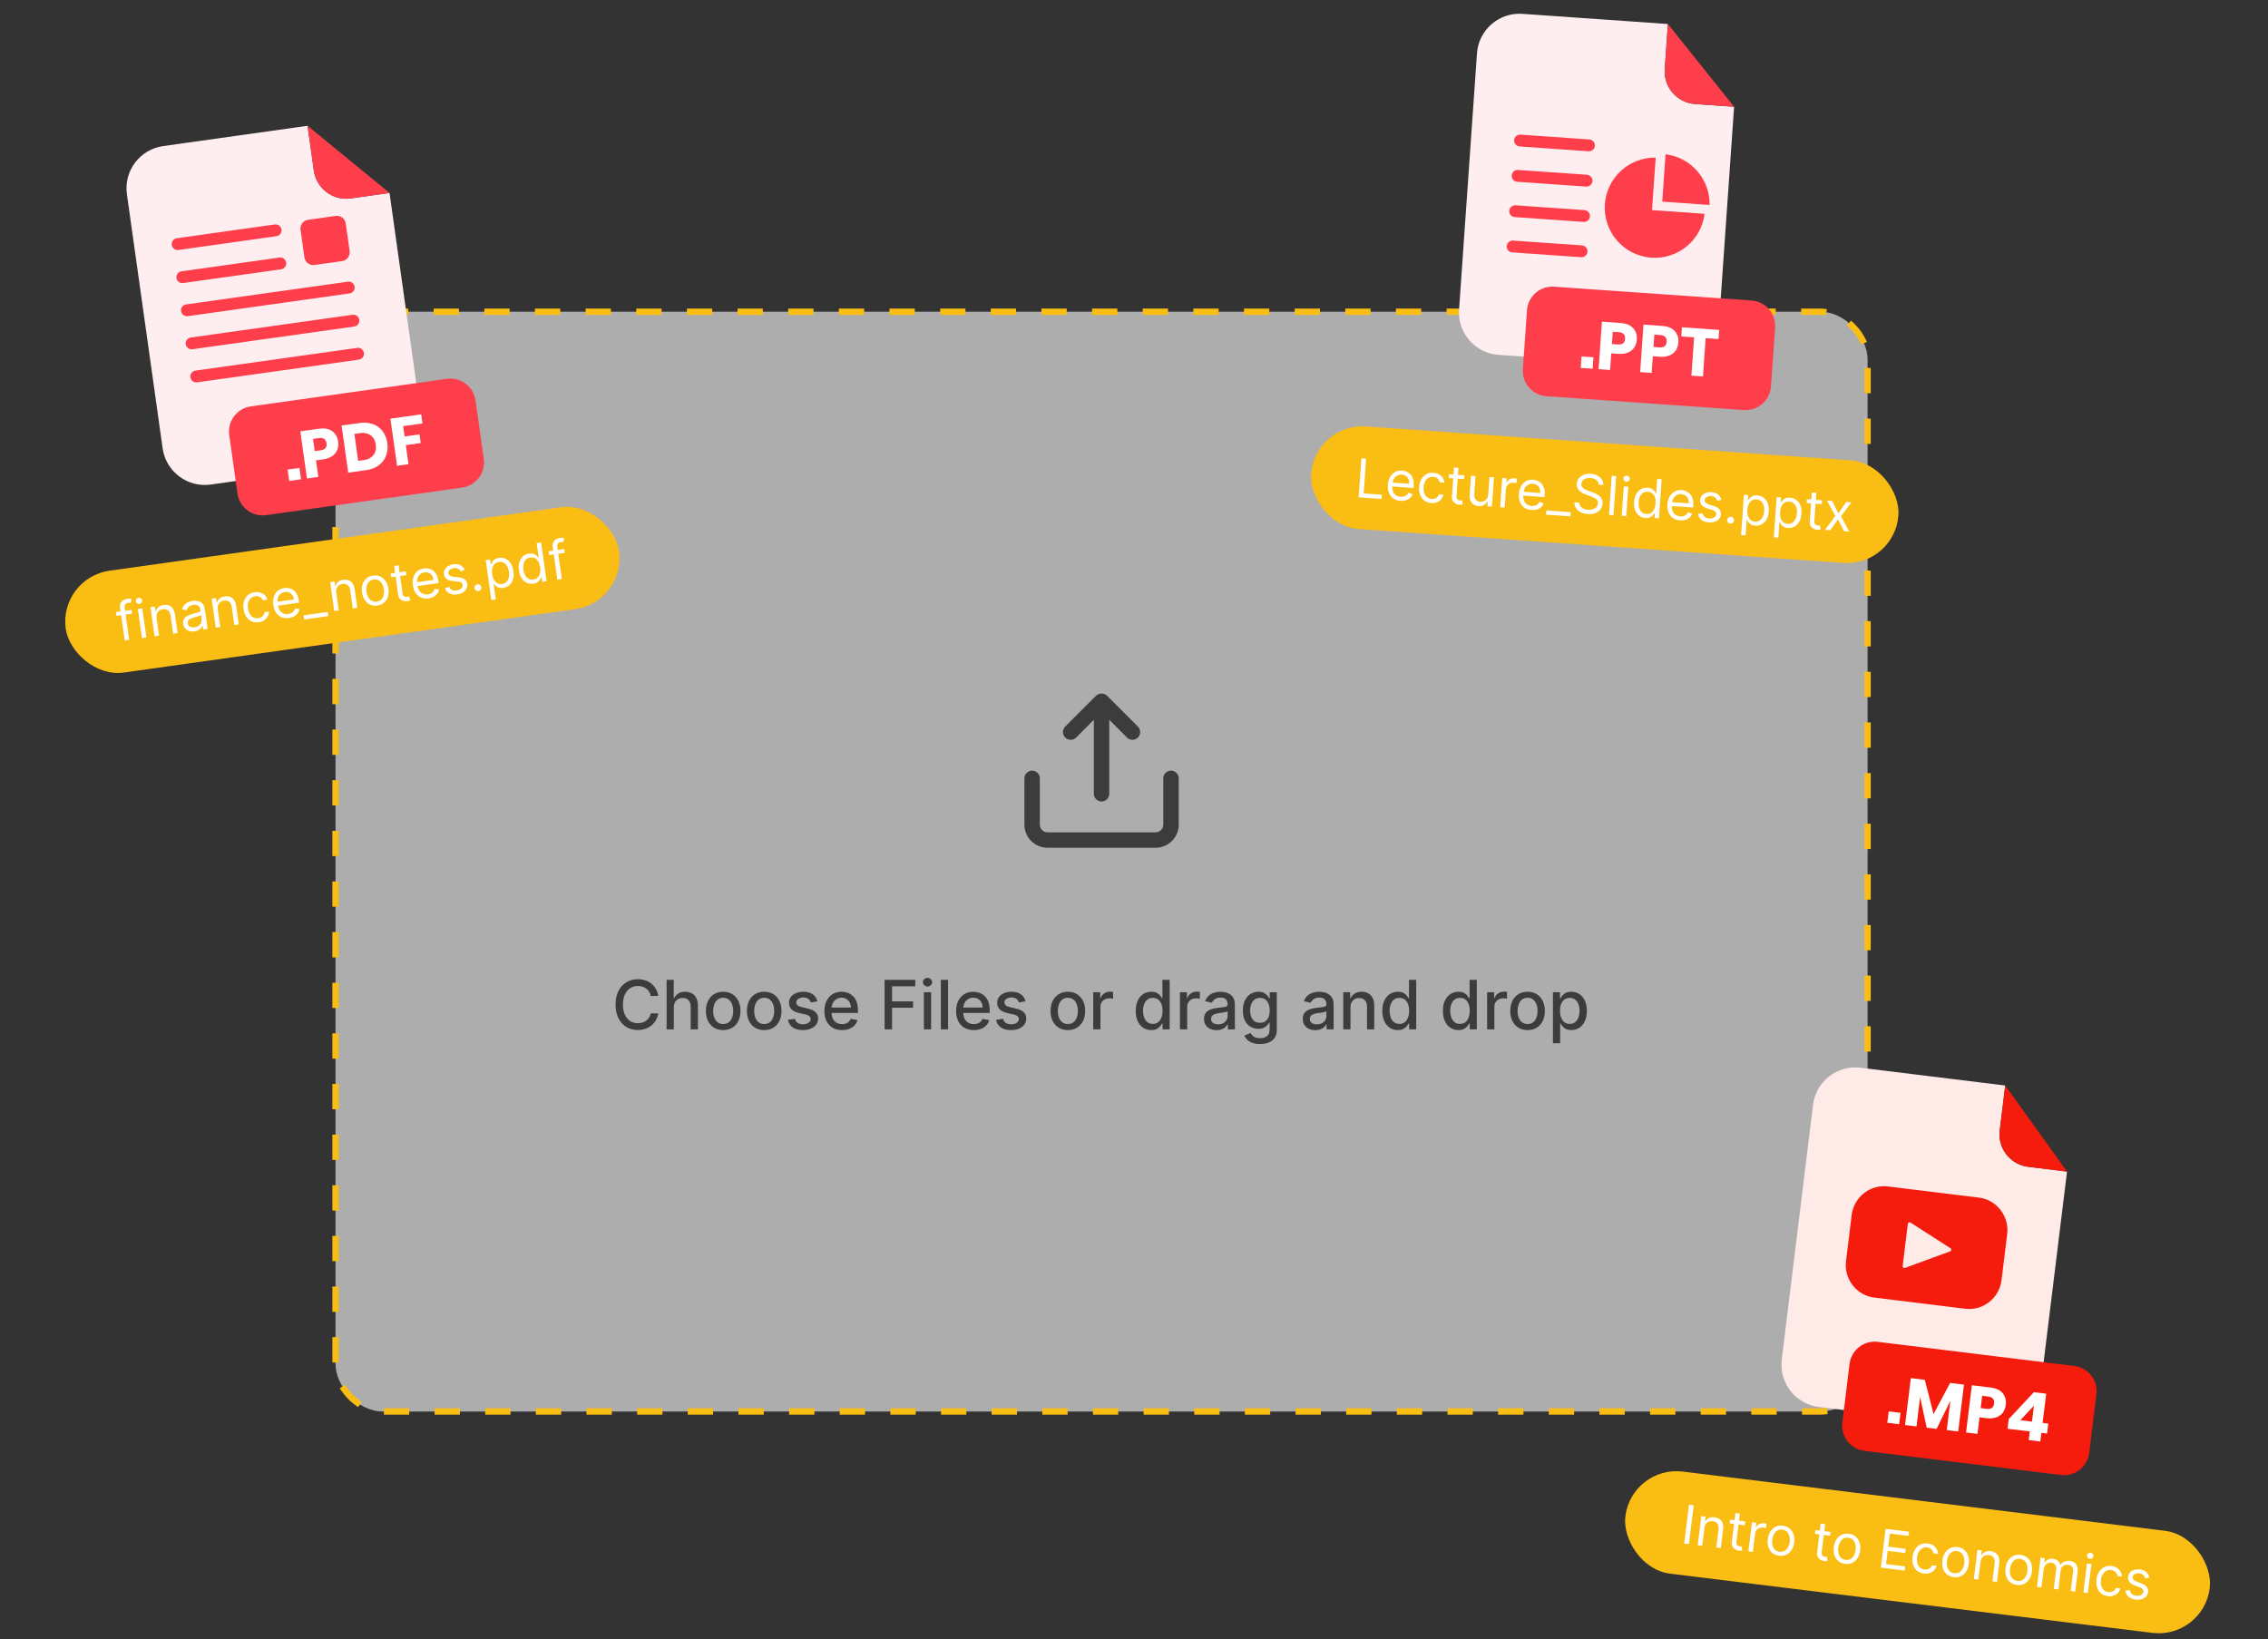 <svg width="1433" height="1036" viewBox="0 0 1433 1036" fill="none" xmlns="http://www.w3.org/2000/svg">
<rect x="0" y="0" width="1433" height="1036" fill="#333333" stroke="none"/>
<rect x="212" y="197" width="968" height="695" rx="30" fill="white" fill-opacity="0.6"/>
<rect x="212" y="197" width="968" height="695" rx="30" stroke="#FABD14" stroke-width="4" stroke-dasharray="16 16"/>
<path opacity="0.65" d="M415.91 629.397H411.146C410.962 628.379 410.621 627.483 410.123 626.71C409.624 625.936 409.013 625.279 408.29 624.74C407.567 624.2 406.758 623.793 405.862 623.518C404.977 623.243 404.035 623.106 403.037 623.106C401.235 623.106 399.622 623.559 398.197 624.465C396.782 625.371 395.662 626.699 394.837 628.45C394.023 630.201 393.616 632.339 393.616 634.864C393.616 637.409 394.023 639.557 394.837 641.308C395.662 643.058 396.787 644.382 398.212 645.278C399.637 646.174 401.241 646.621 403.022 646.621C404.009 646.621 404.946 646.489 405.832 646.224C406.728 645.95 407.537 645.547 408.26 645.018C408.982 644.489 409.593 643.842 410.092 643.079C410.601 642.305 410.952 641.42 411.146 640.422L415.91 640.437C415.655 641.974 415.162 643.389 414.429 644.682C413.706 645.965 412.774 647.074 411.634 648.011C410.504 648.937 409.211 649.655 407.756 650.164C406.3 650.673 404.712 650.928 402.991 650.928C400.284 650.928 397.871 650.286 395.754 649.004C393.636 647.711 391.967 645.863 390.745 643.461C389.534 641.058 388.928 638.192 388.928 634.864C388.928 631.525 389.539 628.659 390.76 626.267C391.982 623.864 393.651 622.022 395.769 620.739C397.886 619.446 400.294 618.8 402.991 618.8C404.651 618.8 406.198 619.039 407.634 619.517C409.079 619.986 410.377 620.678 411.527 621.594C412.678 622.5 413.629 623.61 414.383 624.923C415.136 626.226 415.645 627.717 415.91 629.397ZM425.755 636.574V650.5H421.189V619.227H425.694V630.863H425.984C426.534 629.601 427.374 628.598 428.504 627.855C429.634 627.112 431.11 626.74 432.932 626.74C434.54 626.74 435.945 627.071 437.146 627.733C438.358 628.394 439.294 629.382 439.956 630.695C440.628 631.998 440.964 633.627 440.964 635.581V650.5H436.398V636.131C436.398 634.411 435.955 633.077 435.07 632.13C434.184 631.173 432.952 630.695 431.374 630.695C430.295 630.695 429.328 630.924 428.473 631.382C427.628 631.84 426.961 632.512 426.473 633.398C425.994 634.273 425.755 635.332 425.755 636.574ZM456.936 650.973C454.737 650.973 452.818 650.469 451.179 649.462C449.54 648.454 448.268 647.044 447.362 645.232C446.456 643.42 446.003 641.302 446.003 638.88C446.003 636.447 446.456 634.319 447.362 632.497C448.268 630.675 449.54 629.26 451.179 628.252C452.818 627.244 454.737 626.74 456.936 626.74C459.135 626.74 461.054 627.244 462.693 628.252C464.332 629.26 465.604 630.675 466.51 632.497C467.416 634.319 467.869 636.447 467.869 638.88C467.869 641.302 467.416 643.42 466.51 645.232C465.604 647.044 464.332 648.454 462.693 649.462C461.054 650.469 459.135 650.973 456.936 650.973ZM456.951 647.141C458.377 647.141 459.557 646.764 460.494 646.011C461.431 645.257 462.123 644.255 462.571 643.002C463.029 641.75 463.258 640.371 463.258 638.864C463.258 637.368 463.029 635.994 462.571 634.741C462.123 633.479 461.431 632.466 460.494 631.703C459.557 630.939 458.377 630.558 456.951 630.558C455.516 630.558 454.325 630.939 453.378 631.703C452.442 632.466 451.744 633.479 451.286 634.741C450.838 635.994 450.614 637.368 450.614 638.864C450.614 640.371 450.838 641.75 451.286 643.002C451.744 644.255 452.442 645.257 453.378 646.011C454.325 646.764 455.516 647.141 456.951 647.141ZM482.845 650.973C480.646 650.973 478.728 650.469 477.089 649.462C475.45 648.454 474.177 647.044 473.271 645.232C472.365 643.42 471.912 641.302 471.912 638.88C471.912 636.447 472.365 634.319 473.271 632.497C474.177 630.675 475.45 629.26 477.089 628.252C478.728 627.244 480.646 626.74 482.845 626.74C485.044 626.74 486.963 627.244 488.602 628.252C490.241 629.26 491.514 630.675 492.42 632.497C493.326 634.319 493.779 636.447 493.779 638.88C493.779 641.302 493.326 643.42 492.42 645.232C491.514 647.044 490.241 648.454 488.602 649.462C486.963 650.469 485.044 650.973 482.845 650.973ZM482.861 647.141C484.286 647.141 485.467 646.764 486.403 646.011C487.34 645.257 488.032 644.255 488.48 643.002C488.938 641.75 489.167 640.371 489.167 638.864C489.167 637.368 488.938 635.994 488.48 634.741C488.032 633.479 487.34 632.466 486.403 631.703C485.467 630.939 484.286 630.558 482.861 630.558C481.425 630.558 480.234 630.939 479.287 631.703C478.351 632.466 477.654 633.479 477.195 634.741C476.748 635.994 476.524 637.368 476.524 638.864C476.524 640.371 476.748 641.75 477.195 643.002C477.654 644.255 478.351 645.257 479.287 646.011C480.234 646.764 481.425 647.141 482.861 647.141ZM516.451 632.772L512.312 633.505C512.139 632.975 511.864 632.471 511.488 631.993C511.121 631.514 510.623 631.123 509.991 630.817C509.36 630.512 508.571 630.359 507.625 630.359C506.332 630.359 505.253 630.649 504.387 631.229C503.522 631.799 503.089 632.538 503.089 633.444C503.089 634.227 503.38 634.859 503.96 635.337C504.54 635.815 505.477 636.207 506.769 636.513L510.495 637.368C512.653 637.867 514.262 638.635 515.321 639.674C516.379 640.712 516.909 642.061 516.909 643.72C516.909 645.125 516.501 646.377 515.687 647.477C514.883 648.566 513.758 649.421 512.312 650.042C510.877 650.663 509.213 650.973 507.319 650.973C504.693 650.973 502.55 650.413 500.891 649.294C499.231 648.164 498.213 646.56 497.837 644.484L502.25 643.812C502.524 644.962 503.089 645.833 503.945 646.423C504.8 647.003 505.914 647.293 507.289 647.293C508.785 647.293 509.981 646.983 510.877 646.362C511.773 645.731 512.221 644.962 512.221 644.056C512.221 643.323 511.946 642.707 511.396 642.208C510.857 641.71 510.027 641.333 508.907 641.078L504.937 640.208C502.748 639.709 501.13 638.915 500.081 637.826C499.043 636.737 498.524 635.357 498.524 633.688C498.524 632.303 498.911 631.092 499.684 630.054C500.458 629.015 501.527 628.206 502.891 627.626C504.255 627.035 505.818 626.74 507.579 626.74C510.114 626.74 512.109 627.29 513.565 628.389C515.02 629.478 515.982 630.939 516.451 632.772ZM532.037 650.973C529.726 650.973 527.736 650.48 526.067 649.492C524.407 648.495 523.125 647.095 522.219 645.293C521.323 643.481 520.875 641.358 520.875 638.925C520.875 636.523 521.323 634.406 522.219 632.573C523.125 630.741 524.387 629.31 526.006 628.282C527.634 627.254 529.538 626.74 531.717 626.74C533.04 626.74 534.323 626.959 535.565 627.397C536.807 627.834 537.921 628.522 538.909 629.458C539.896 630.395 540.675 631.611 541.245 633.108C541.815 634.594 542.1 636.401 542.1 638.528V640.147H523.456V636.727H537.626C537.626 635.525 537.382 634.462 536.893 633.535C536.404 632.599 535.717 631.861 534.832 631.321C533.956 630.781 532.928 630.512 531.747 630.512C530.464 630.512 529.345 630.827 528.388 631.458C527.441 632.079 526.708 632.894 526.189 633.902C525.68 634.899 525.425 635.983 525.425 637.154V639.826C525.425 641.394 525.7 642.728 526.25 643.827C526.81 644.926 527.589 645.766 528.586 646.347C529.584 646.917 530.75 647.202 532.083 647.202C532.948 647.202 533.737 647.08 534.45 646.835C535.163 646.581 535.778 646.204 536.298 645.705C536.817 645.206 537.214 644.591 537.489 643.858L541.81 644.636C541.464 645.909 540.843 647.024 539.947 647.98C539.061 648.927 537.947 649.665 536.603 650.195C535.269 650.714 533.748 650.973 532.037 650.973ZM558.912 650.5V619.227H578.305V623.289H563.631V632.817H576.915V636.864H563.631V650.5H558.912ZM583.741 650.5V627.045H588.307V650.5H583.741ZM586.047 623.426C585.253 623.426 584.571 623.162 584.001 622.632C583.441 622.093 583.161 621.452 583.161 620.708C583.161 619.955 583.441 619.314 584.001 618.784C584.571 618.245 585.253 617.975 586.047 617.975C586.841 617.975 587.518 618.245 588.078 618.784C588.648 619.314 588.933 619.955 588.933 620.708C588.933 621.452 588.648 622.093 588.078 622.632C587.518 623.162 586.841 623.426 586.047 623.426ZM599.015 619.227V650.5H594.449V619.227H599.015ZM615.266 650.973C612.955 650.973 610.965 650.48 609.295 649.492C607.636 648.495 606.353 647.095 605.447 645.293C604.551 643.481 604.104 641.358 604.104 638.925C604.104 636.523 604.551 634.406 605.447 632.573C606.353 630.741 607.616 629.31 609.234 628.282C610.863 627.254 612.767 626.74 614.945 626.74C616.269 626.74 617.551 626.959 618.793 627.397C620.035 627.834 621.15 628.522 622.137 629.458C623.125 630.395 623.903 631.611 624.474 633.108C625.044 634.594 625.329 636.401 625.329 638.528V640.147H606.684V636.727H620.855C620.855 635.525 620.61 634.462 620.122 633.535C619.633 632.599 618.946 631.861 618.06 631.321C617.185 630.781 616.157 630.512 614.976 630.512C613.693 630.512 612.573 630.827 611.616 631.458C610.67 632.079 609.937 632.894 609.417 633.902C608.908 634.899 608.654 635.983 608.654 637.154V639.826C608.654 641.394 608.929 642.728 609.479 643.827C610.038 644.926 610.817 645.766 611.815 646.347C612.812 646.917 613.978 647.202 615.312 647.202C616.177 647.202 616.966 647.08 617.678 646.835C618.391 646.581 619.007 646.204 619.526 645.705C620.045 645.206 620.442 644.591 620.717 643.858L625.039 644.636C624.692 645.909 624.071 647.024 623.176 647.98C622.29 648.927 621.175 649.665 619.831 650.195C618.498 650.714 616.976 650.973 615.266 650.973ZM647.97 632.772L643.832 633.505C643.659 632.975 643.384 632.471 643.007 631.993C642.641 631.514 642.142 631.123 641.511 630.817C640.88 630.512 640.091 630.359 639.144 630.359C637.851 630.359 636.772 630.649 635.907 631.229C635.042 631.799 634.609 632.538 634.609 633.444C634.609 634.227 634.899 634.859 635.479 635.337C636.06 635.815 636.996 636.207 638.289 636.513L642.015 637.368C644.173 637.867 645.781 638.635 646.84 639.674C647.899 640.712 648.428 642.061 648.428 643.72C648.428 645.125 648.021 646.377 647.207 647.477C646.402 648.566 645.277 649.421 643.832 650.042C642.397 650.663 640.732 650.973 638.839 650.973C636.212 650.973 634.069 650.413 632.41 649.294C630.751 648.164 629.733 646.56 629.356 644.484L633.769 643.812C634.044 644.962 634.609 645.833 635.464 646.423C636.319 647.003 637.434 647.293 638.808 647.293C640.305 647.293 641.501 646.983 642.397 646.362C643.292 645.731 643.74 644.962 643.74 644.056C643.74 643.323 643.465 642.707 642.916 642.208C642.376 641.71 641.547 641.333 640.427 641.078L636.457 640.208C634.268 639.709 632.649 638.915 631.601 637.826C630.562 636.737 630.043 635.357 630.043 633.688C630.043 632.303 630.43 631.092 631.204 630.054C631.977 629.015 633.046 628.206 634.41 627.626C635.775 627.035 637.337 626.74 639.098 626.74C641.633 626.74 643.628 627.29 645.084 628.389C646.54 629.478 647.502 630.939 647.97 632.772ZM674.708 650.973C672.509 650.973 670.59 650.469 668.951 649.462C667.312 648.454 666.039 647.044 665.133 645.232C664.227 643.42 663.774 641.302 663.774 638.88C663.774 636.447 664.227 634.319 665.133 632.497C666.039 630.675 667.312 629.26 668.951 628.252C670.59 627.244 672.509 626.74 674.708 626.74C676.907 626.74 678.825 627.244 680.464 628.252C682.103 629.26 683.376 630.675 684.282 632.497C685.188 634.319 685.641 636.447 685.641 638.88C685.641 641.302 685.188 643.42 684.282 645.232C683.376 647.044 682.103 648.454 680.464 649.462C678.825 650.469 676.907 650.973 674.708 650.973ZM674.723 647.141C676.148 647.141 677.329 646.764 678.266 646.011C679.202 645.257 679.894 644.255 680.342 643.002C680.8 641.75 681.029 640.371 681.029 638.864C681.029 637.368 680.8 635.994 680.342 634.741C679.894 633.479 679.202 632.466 678.266 631.703C677.329 630.939 676.148 630.558 674.723 630.558C673.288 630.558 672.097 630.939 671.15 631.703C670.213 632.466 669.516 633.479 669.058 634.741C668.61 635.994 668.386 637.368 668.386 638.864C668.386 640.371 668.61 641.75 669.058 643.002C669.516 644.255 670.213 645.257 671.15 646.011C672.097 646.764 673.288 647.141 674.723 647.141ZM690.737 650.5V627.045H695.15V630.771H695.395C695.822 629.509 696.575 628.516 697.654 627.794C698.744 627.061 699.975 626.694 701.35 626.694C701.635 626.694 701.971 626.704 702.358 626.725C702.755 626.745 703.065 626.771 703.289 626.801V631.168C703.106 631.117 702.78 631.061 702.312 631C701.844 630.929 701.375 630.893 700.907 630.893C699.828 630.893 698.866 631.123 698.021 631.581C697.186 632.029 696.525 632.655 696.036 633.459C695.547 634.253 695.303 635.159 695.303 636.177V650.5H690.737ZM727.4 650.958C725.507 650.958 723.817 650.475 722.331 649.507C720.855 648.53 719.694 647.141 718.849 645.339C718.014 643.527 717.597 641.353 717.597 638.819C717.597 636.284 718.019 634.115 718.864 632.314C719.719 630.512 720.89 629.132 722.376 628.175C723.863 627.219 725.547 626.74 727.431 626.74C728.886 626.74 730.057 626.984 730.943 627.473C731.839 627.951 732.531 628.511 733.02 629.153C733.518 629.794 733.905 630.359 734.18 630.848H734.455V619.227H739.021V650.5H734.562V646.85H734.18C733.905 647.349 733.508 647.919 732.989 648.561C732.48 649.202 731.778 649.762 730.882 650.24C729.986 650.719 728.825 650.958 727.4 650.958ZM728.408 647.064C729.721 647.064 730.831 646.718 731.737 646.026C732.653 645.324 733.345 644.351 733.814 643.109C734.292 641.867 734.531 640.422 734.531 638.773C734.531 637.144 734.297 635.719 733.829 634.497C733.361 633.276 732.673 632.324 731.767 631.642C730.861 630.96 729.742 630.619 728.408 630.619C727.034 630.619 725.888 630.975 724.972 631.688C724.056 632.4 723.364 633.372 722.896 634.604C722.438 635.836 722.208 637.225 722.208 638.773C722.208 640.34 722.443 641.75 722.911 643.002C723.379 644.255 724.071 645.247 724.988 645.98C725.914 646.703 727.054 647.064 728.408 647.064ZM745.537 650.5V627.045H749.95V630.771H750.194C750.622 629.509 751.375 628.516 752.454 627.794C753.544 627.061 754.775 626.694 756.15 626.694C756.435 626.694 756.771 626.704 757.157 626.725C757.554 626.745 757.865 626.771 758.089 626.801V631.168C757.906 631.117 757.58 631.061 757.112 631C756.643 630.929 756.175 630.893 755.707 630.893C754.628 630.893 753.666 631.123 752.821 631.581C751.986 632.029 751.324 632.655 750.836 633.459C750.347 634.253 750.103 635.159 750.103 636.177V650.5H745.537ZM768.656 651.019C767.169 651.019 765.826 650.744 764.624 650.195C763.423 649.635 762.471 648.825 761.769 647.767C761.077 646.708 760.731 645.41 760.731 643.873C760.731 642.549 760.985 641.46 761.494 640.605C762.003 639.75 762.69 639.073 763.555 638.574C764.421 638.075 765.388 637.699 766.457 637.444C767.526 637.19 768.615 636.996 769.725 636.864C771.129 636.701 772.27 636.569 773.145 636.467C774.02 636.355 774.657 636.177 775.054 635.933C775.451 635.688 775.649 635.291 775.649 634.741V634.635C775.649 633.301 775.273 632.268 774.519 631.535C773.776 630.802 772.667 630.435 771.19 630.435C769.653 630.435 768.442 630.776 767.556 631.458C766.681 632.13 766.075 632.879 765.739 633.703L761.448 632.726C761.957 631.301 762.7 630.15 763.678 629.275C764.665 628.389 765.8 627.748 767.083 627.351C768.366 626.944 769.714 626.74 771.129 626.74C772.066 626.74 773.058 626.852 774.107 627.076C775.166 627.29 776.153 627.687 777.069 628.267C777.996 628.847 778.754 629.677 779.345 630.756C779.935 631.825 780.23 633.214 780.23 634.925V650.5H775.771V647.293H775.588C775.293 647.884 774.85 648.464 774.26 649.034C773.669 649.604 772.911 650.078 771.984 650.454C771.058 650.831 769.948 651.019 768.656 651.019ZM769.648 647.354C770.91 647.354 771.99 647.105 772.885 646.606C773.791 646.107 774.479 645.456 774.947 644.652C775.425 643.837 775.665 642.967 775.665 642.04V639.017C775.502 639.18 775.186 639.333 774.718 639.475C774.26 639.607 773.735 639.725 773.145 639.826C772.555 639.918 771.979 640.004 771.419 640.086C770.86 640.157 770.391 640.218 770.015 640.269C769.129 640.381 768.32 640.569 767.587 640.834C766.864 641.099 766.284 641.481 765.846 641.979C765.418 642.468 765.205 643.12 765.205 643.934C765.205 645.064 765.622 645.919 766.457 646.499C767.292 647.069 768.355 647.354 769.648 647.354ZM796.145 659.784C794.282 659.784 792.679 659.54 791.335 659.051C790.002 658.563 788.912 657.916 788.067 657.112C787.223 656.308 786.591 655.427 786.174 654.47L790.098 652.852C790.373 653.299 790.74 653.773 791.198 654.272C791.666 654.781 792.297 655.213 793.091 655.57C793.895 655.926 794.929 656.104 796.191 656.104C797.922 656.104 799.352 655.682 800.482 654.837C801.612 654.002 802.177 652.668 802.177 650.836V646.224H801.887C801.612 646.723 801.215 647.278 800.696 647.889C800.187 648.5 799.484 649.029 798.588 649.477C797.693 649.925 796.527 650.149 795.092 650.149C793.239 650.149 791.569 649.716 790.083 648.851C788.607 647.975 787.436 646.688 786.571 644.988C785.716 643.277 785.288 641.175 785.288 638.681C785.288 636.187 785.711 634.049 786.556 632.268C787.411 630.486 788.582 629.122 790.068 628.175C791.554 627.219 793.239 626.74 795.122 626.74C796.578 626.74 797.754 626.984 798.65 627.473C799.545 627.951 800.243 628.511 800.741 629.153C801.25 629.794 801.642 630.359 801.917 630.848H802.253V627.045H806.727V651.019C806.727 653.035 806.259 654.689 805.322 655.982C804.386 657.275 803.118 658.232 801.52 658.853C799.932 659.474 798.141 659.784 796.145 659.784ZM796.099 646.362C797.413 646.362 798.522 646.056 799.428 645.446C800.344 644.825 801.037 643.939 801.505 642.789C801.983 641.628 802.223 640.239 802.223 638.62C802.223 637.042 801.989 635.653 801.52 634.451C801.052 633.25 800.365 632.314 799.459 631.642C798.553 630.96 797.433 630.619 796.099 630.619C794.725 630.619 793.58 630.975 792.664 631.688C791.748 632.39 791.055 633.347 790.587 634.558C790.129 635.77 789.9 637.124 789.9 638.62C789.9 640.157 790.134 641.506 790.602 642.667C791.071 643.827 791.763 644.733 792.679 645.385C793.605 646.036 794.746 646.362 796.099 646.362ZM831.056 651.019C829.57 651.019 828.226 650.744 827.025 650.195C825.824 649.635 824.872 648.825 824.169 647.767C823.477 646.708 823.131 645.41 823.131 643.873C823.131 642.549 823.385 641.46 823.894 640.605C824.403 639.75 825.091 639.073 825.956 638.574C826.821 638.075 827.788 637.699 828.857 637.444C829.926 637.19 831.015 636.996 832.125 636.864C833.53 636.701 834.67 636.569 835.545 636.467C836.421 636.355 837.057 636.177 837.454 635.933C837.851 635.688 838.05 635.291 838.05 634.741V634.635C838.05 633.301 837.673 632.268 836.92 631.535C836.177 630.802 835.067 630.435 833.591 630.435C832.054 630.435 830.842 630.776 829.957 631.458C829.081 632.13 828.475 632.879 828.139 633.703L823.849 632.726C824.358 631.301 825.101 630.15 826.078 629.275C827.065 628.389 828.201 627.748 829.483 627.351C830.766 626.944 832.115 626.74 833.53 626.74C834.466 626.74 835.459 626.852 836.507 627.076C837.566 627.29 838.554 627.687 839.47 628.267C840.396 628.847 841.155 629.677 841.745 630.756C842.335 631.825 842.631 633.214 842.631 634.925V650.5H838.172V647.293H837.989C837.693 647.884 837.251 648.464 836.66 649.034C836.07 649.604 835.311 650.078 834.385 650.454C833.458 650.831 832.349 651.019 831.056 651.019ZM832.049 647.354C833.311 647.354 834.39 647.105 835.286 646.606C836.192 646.107 836.879 645.456 837.347 644.652C837.826 643.837 838.065 642.967 838.065 642.04V639.017C837.902 639.18 837.586 639.333 837.118 639.475C836.66 639.607 836.136 639.725 835.545 639.826C834.955 639.918 834.38 640.004 833.82 640.086C833.26 640.157 832.792 640.218 832.415 640.269C831.529 640.381 830.72 640.569 829.987 640.834C829.264 641.099 828.684 641.481 828.246 641.979C827.819 642.468 827.605 643.12 827.605 643.934C827.605 645.064 828.022 645.919 828.857 646.499C829.692 647.069 830.756 647.354 832.049 647.354ZM853.278 636.574V650.5H848.712V627.045H853.094V630.863H853.384C853.924 629.621 854.769 628.623 855.919 627.87C857.08 627.117 858.541 626.74 860.302 626.74C861.9 626.74 863.3 627.076 864.501 627.748C865.702 628.41 866.634 629.397 867.295 630.71C867.957 632.023 868.288 633.647 868.288 635.581V650.5H863.722V636.131C863.722 634.431 863.279 633.103 862.394 632.146C861.508 631.179 860.291 630.695 858.744 630.695C857.685 630.695 856.744 630.924 855.919 631.382C855.105 631.84 854.458 632.512 853.98 633.398C853.512 634.273 853.278 635.332 853.278 636.574ZM883.191 650.958C881.298 650.958 879.608 650.475 878.122 649.507C876.646 648.53 875.485 647.141 874.64 645.339C873.805 643.527 873.388 641.353 873.388 638.819C873.388 636.284 873.81 634.115 874.655 632.314C875.51 630.512 876.681 629.132 878.167 628.175C879.654 627.219 881.338 626.74 883.222 626.74C884.677 626.74 885.848 626.984 886.734 627.473C887.63 627.951 888.322 628.511 888.811 629.153C889.309 629.794 889.696 630.359 889.971 630.848H890.246V619.227H894.812V650.5H890.353V646.85H889.971C889.696 647.349 889.299 647.919 888.78 648.561C888.271 649.202 887.569 649.762 886.673 650.24C885.777 650.719 884.616 650.958 883.191 650.958ZM884.199 647.064C885.512 647.064 886.622 646.718 887.528 646.026C888.444 645.324 889.136 644.351 889.605 643.109C890.083 641.867 890.322 640.422 890.322 638.773C890.322 637.144 890.088 635.719 889.62 634.497C889.152 633.276 888.464 632.324 887.558 631.642C886.652 630.96 885.533 630.619 884.199 630.619C882.825 630.619 881.68 630.975 880.763 631.688C879.847 632.4 879.155 633.372 878.687 634.604C878.229 635.836 877.999 637.225 877.999 638.773C877.999 640.34 878.234 641.75 878.702 643.002C879.17 644.255 879.862 645.247 880.779 645.98C881.705 646.703 882.845 647.064 884.199 647.064ZM921.488 650.958C919.595 650.958 917.905 650.475 916.419 649.507C914.942 648.53 913.782 647.141 912.937 645.339C912.102 643.527 911.685 641.353 911.685 638.819C911.685 636.284 912.107 634.115 912.952 632.314C913.807 630.512 914.978 629.132 916.464 628.175C917.951 627.219 919.635 626.74 921.519 626.74C922.974 626.74 924.145 626.984 925.031 627.473C925.927 627.951 926.619 628.511 927.107 629.153C927.606 629.794 927.993 630.359 928.268 630.848H928.543V619.227H933.108V650.5H928.65V646.85H928.268C927.993 647.349 927.596 647.919 927.077 648.561C926.568 649.202 925.865 649.762 924.97 650.24C924.074 650.719 922.913 650.958 921.488 650.958ZM922.496 647.064C923.809 647.064 924.919 646.718 925.825 646.026C926.741 645.324 927.433 644.351 927.901 643.109C928.38 641.867 928.619 640.422 928.619 638.773C928.619 637.144 928.385 635.719 927.917 634.497C927.448 633.276 926.761 632.324 925.855 631.642C924.949 630.96 923.829 630.619 922.496 630.619C921.122 630.619 919.976 630.975 919.06 631.688C918.144 632.4 917.452 633.372 916.983 634.604C916.525 635.836 916.296 637.225 916.296 638.773C916.296 640.34 916.53 641.75 916.999 643.002C917.467 644.255 918.159 645.247 919.075 645.98C920.002 646.703 921.142 647.064 922.496 647.064ZM939.625 650.5V627.045H944.038V630.771H944.282C944.71 629.509 945.463 628.516 946.542 627.794C947.631 627.061 948.863 626.694 950.237 626.694C950.523 626.694 950.858 626.704 951.245 626.725C951.642 626.745 951.953 626.771 952.177 626.801V631.168C951.994 631.117 951.668 631.061 951.199 631C950.731 630.929 950.263 630.893 949.795 630.893C948.716 630.893 947.754 631.123 946.909 631.581C946.074 632.029 945.412 632.655 944.924 633.459C944.435 634.253 944.191 635.159 944.191 636.177V650.5H939.625ZM965.168 650.973C962.969 650.973 961.05 650.469 959.411 649.462C957.772 648.454 956.499 647.044 955.593 645.232C954.687 643.42 954.234 641.302 954.234 638.88C954.234 636.447 954.687 634.319 955.593 632.497C956.499 630.675 957.772 629.26 959.411 628.252C961.05 627.244 962.969 626.74 965.168 626.74C967.366 626.74 969.285 627.244 970.924 628.252C972.563 629.26 973.836 630.675 974.742 632.497C975.648 634.319 976.101 636.447 976.101 638.88C976.101 641.302 975.648 643.42 974.742 645.232C973.836 647.044 972.563 648.454 970.924 649.462C969.285 650.469 967.366 650.973 965.168 650.973ZM965.183 647.141C966.608 647.141 967.789 646.764 968.725 646.011C969.662 645.257 970.354 644.255 970.802 643.002C971.26 641.75 971.489 640.371 971.489 638.864C971.489 637.368 971.26 635.994 970.802 634.741C970.354 633.479 969.662 632.466 968.725 631.703C967.789 630.939 966.608 630.558 965.183 630.558C963.748 630.558 962.556 630.939 961.61 631.703C960.673 632.466 959.976 633.479 959.518 634.741C959.07 635.994 958.846 637.368 958.846 638.864C958.846 640.371 959.07 641.75 959.518 643.002C959.976 644.255 960.673 645.257 961.61 646.011C962.556 646.764 963.748 647.141 965.183 647.141ZM981.197 659.295V627.045H985.656V630.848H986.038C986.302 630.359 986.684 629.794 987.183 629.153C987.682 628.511 988.374 627.951 989.26 627.473C990.145 626.984 991.316 626.74 992.772 626.74C994.665 626.74 996.355 627.219 997.841 628.175C999.328 629.132 1000.49 630.512 1001.34 632.314C1002.19 634.115 1002.62 636.284 1002.62 638.819C1002.62 641.353 1002.2 643.527 1001.35 645.339C1000.51 647.141 999.348 648.53 997.872 649.507C996.396 650.475 994.711 650.958 992.818 650.958C991.392 650.958 990.227 650.719 989.321 650.24C988.425 649.762 987.723 649.202 987.214 648.561C986.705 647.919 986.313 647.349 986.038 646.85H985.763V659.295H981.197ZM985.671 638.773C985.671 640.422 985.91 641.867 986.389 643.109C986.867 644.351 987.56 645.324 988.466 646.026C989.372 646.718 990.481 647.064 991.794 647.064C993.159 647.064 994.299 646.703 995.215 645.98C996.131 645.247 996.823 644.255 997.292 643.002C997.77 641.75 998.009 640.34 998.009 638.773C998.009 637.225 997.775 635.836 997.307 634.604C996.849 633.372 996.157 632.4 995.23 631.688C994.314 630.975 993.169 630.619 991.794 630.619C990.471 630.619 989.351 630.96 988.435 631.642C987.529 632.324 986.842 633.276 986.374 634.497C985.905 635.719 985.671 637.144 985.671 638.773Z" fill="black"/>
<g opacity="0.65">
<path d="M679.961 466.086L691.125 454.874V501.625C691.125 502.918 691.639 504.158 692.553 505.072C693.467 505.986 694.707 506.5 696 506.5C697.293 506.5 698.533 505.986 699.447 505.072C700.361 504.158 700.875 502.918 700.875 501.625V454.874L712.039 466.086C712.492 466.543 713.031 466.906 713.625 467.153C714.219 467.401 714.856 467.528 715.5 467.528C716.144 467.528 716.781 467.401 717.375 467.153C717.969 466.906 718.508 466.543 718.961 466.086C719.418 465.633 719.781 465.094 720.028 464.5C720.276 463.906 720.403 463.269 720.403 462.625C720.403 461.982 720.276 461.344 720.028 460.75C719.781 460.156 719.418 459.617 718.961 459.164L699.461 439.664C698.998 439.22 698.451 438.872 697.852 438.64C696.666 438.153 695.334 438.153 694.147 438.64C693.549 438.872 693.002 439.22 692.539 439.664L673.039 459.164C672.584 459.618 672.224 460.158 671.978 460.752C671.732 461.346 671.605 461.982 671.605 462.625C671.605 463.268 671.732 463.904 671.978 464.498C672.224 465.092 672.584 465.632 673.039 466.086C673.493 466.541 674.033 466.901 674.627 467.147C675.221 467.393 675.857 467.52 676.5 467.52C677.143 467.52 677.779 467.393 678.373 467.147C678.967 466.901 679.507 466.541 679.961 466.086ZM739.875 487C738.582 487 737.342 487.514 736.428 488.428C735.514 489.342 735 490.582 735 491.875V521.125C735 522.418 734.486 523.658 733.572 524.572C732.658 525.486 731.418 526 730.125 526H661.875C660.582 526 659.342 525.486 658.428 524.572C657.514 523.658 657 522.418 657 521.125V491.875C657 490.582 656.486 489.342 655.572 488.428C654.658 487.514 653.418 487 652.125 487C650.832 487 649.592 487.514 648.678 488.428C647.764 489.342 647.25 490.582 647.25 491.875V521.125C647.25 525.004 648.791 528.724 651.534 531.467C654.276 534.209 657.996 535.75 661.875 535.75H730.125C734.004 535.75 737.724 534.209 740.466 531.467C743.209 528.724 744.75 525.004 744.75 521.125V491.875C744.75 490.582 744.236 489.342 743.322 488.428C742.408 487.514 741.168 487 739.875 487Z" fill="black"/>
</g>
<path d="M221.602 125.394C216.187 126.15 210.694 124.726 206.328 121.436C201.962 118.146 199.079 113.258 198.313 107.845L194.328 79.493L103.085 92.317C96.018 93.31 89.634 97.07 85.339 102.77C81.044 108.47 79.189 115.643 80.182 122.71L102.759 283.351C103.762 290.41 107.525 296.783 113.222 301.07C118.92 305.357 126.086 307.207 133.146 306.215L242.68 290.821C249.741 289.829 256.119 286.075 260.414 280.383C264.709 274.692 266.57 267.529 265.589 260.467L246.121 121.948L221.602 125.394Z" fill="#FFEEEF"/>
<path d="M246.121 121.949L221.602 125.395C216.188 126.15 210.694 124.727 206.328 121.436C201.962 118.146 199.079 113.258 198.313 107.845L194.329 79.494L246.121 121.949Z" fill="#FF3E4C"/>
<path d="M226.759 227.258L124.523 241.626C123.539 241.765 122.539 241.506 121.745 240.907C120.95 240.309 120.427 239.419 120.288 238.435C120.153 237.451 120.413 236.454 121.011 235.662C121.61 234.87 122.498 234.347 123.481 234.209L225.716 219.841C226.699 219.703 227.695 219.96 228.488 220.557C229.28 221.154 229.802 222.042 229.94 223.024C230.01 223.511 229.983 224.007 229.861 224.484C229.739 224.96 229.524 225.408 229.228 225.801C228.933 226.194 228.562 226.526 228.139 226.776C227.715 227.026 227.246 227.189 226.759 227.258Z" fill="#FF3E4C"/>
<path d="M220.88 185.429L118.645 199.798C117.662 199.936 116.664 199.678 115.87 199.082C115.077 198.485 114.552 197.599 114.411 196.616C114.273 195.631 114.531 194.631 115.13 193.837C115.728 193.043 116.618 192.519 117.603 192.38L219.838 178.012C220.325 177.944 220.821 177.972 221.297 178.096C221.774 178.219 222.221 178.435 222.613 178.732C223.006 179.028 223.336 179.4 223.585 179.824C223.834 180.248 223.996 180.718 224.063 181.205C224.201 182.187 223.944 183.184 223.347 183.976C222.75 184.769 221.863 185.291 220.88 185.429Z" fill="#FF3E4C"/>
<path d="M223.819 206.343L121.584 220.712C120.599 220.85 119.6 220.591 118.805 219.993C118.011 219.394 117.487 218.505 117.349 217.52C117.213 216.536 117.473 215.539 118.072 214.747C118.67 213.955 119.558 213.433 120.542 213.295L222.777 198.926C223.759 198.788 224.756 199.046 225.548 199.643C226.34 200.24 226.863 201.127 227.001 202.109C227.071 202.596 227.044 203.092 226.922 203.569C226.799 204.046 226.584 204.493 226.289 204.887C225.993 205.28 225.623 205.611 225.199 205.861C224.775 206.111 224.307 206.275 223.819 206.343Z" fill="#FF3E4C"/>
<path d="M177.617 170.182L115.706 178.883C114.722 179.021 113.725 178.764 112.931 178.167C112.137 177.571 111.612 176.684 111.472 175.701C111.333 174.716 111.592 173.717 112.19 172.923C112.789 172.128 113.678 171.604 114.663 171.466L176.575 162.765C177.558 162.629 178.555 162.889 179.348 163.488C180.14 164.086 180.662 164.975 180.8 165.958C180.936 166.94 180.677 167.935 180.08 168.727C179.484 169.518 178.598 170.041 177.617 170.182V170.182Z" fill="#FF3E4C"/>
<path d="M174.678 149.267L112.766 157.968C111.783 158.107 110.785 157.849 109.991 157.253C109.198 156.656 108.673 155.77 108.532 154.787C108.394 153.802 108.652 152.802 109.251 152.008C109.849 151.214 110.739 150.69 111.724 150.551L173.635 141.85C174.619 141.715 175.616 141.975 176.408 142.573C177.2 143.172 177.723 144.06 177.861 145.043C177.996 146.025 177.737 147.02 177.141 147.812C176.544 148.604 175.659 149.127 174.678 149.267Z" fill="#FF3E4C"/>
<path d="M282.331 239.412L158.508 256.814C149.725 258.049 143.605 266.17 144.84 274.953L150.028 311.87C151.262 320.654 159.383 326.773 168.167 325.539L291.99 308.137C300.773 306.902 306.893 298.781 305.659 289.998L300.47 253.081C299.236 244.297 291.115 238.178 282.331 239.412Z" fill="#FF3E4C"/>
<path d="M189.178 295.694L190.19 302.893L182.743 303.94L181.731 296.741L189.178 295.694Z" fill="white"/>
<path d="M199.674 290.907L201.142 301.354L193.943 302.366L189.758 272.589L201.423 270.949C204.958 270.453 207.786 270.954 209.884 272.446C210.95 273.236 211.838 274.241 212.488 275.398C213.137 276.554 213.535 277.836 213.654 279.157C213.934 280.883 213.747 282.653 213.112 284.282C212.456 285.881 211.341 287.249 209.909 288.216C208.177 289.354 206.201 290.064 204.141 290.289L199.674 290.907ZM206.327 280.187C205.955 277.546 204.324 276.429 201.432 276.835L197.768 277.35L198.858 285.104L202.522 284.589C205.417 284.209 206.686 282.742 206.327 280.187Z" fill="white"/>
<path d="M243.913 288.022C242.989 290.448 241.375 292.55 239.269 294.067C236.894 295.737 234.14 296.787 231.256 297.122L220.016 298.702L215.831 268.924L227.071 267.345C229.937 266.868 232.876 267.104 235.63 268.03C238.062 268.884 240.186 270.441 241.732 272.505C243.354 274.698 244.377 277.276 244.702 279.984C245.136 282.687 244.864 285.456 243.913 288.022V288.022ZM235.958 287.615C236.647 286.676 237.133 285.603 237.383 284.465C237.634 283.328 237.644 282.15 237.413 281.008C237.321 279.849 236.987 278.721 236.432 277.698C235.878 276.675 235.116 275.779 234.195 275.068C232.172 273.741 229.706 273.267 227.335 273.75L223.919 274.231L226.31 291.243L229.726 290.763C232.136 290.572 234.375 289.442 235.958 287.615V287.615Z" fill="white"/>
<path d="M266.117 261.857L266.923 267.591L254.713 269.307L255.63 275.833L265.058 274.508L265.827 279.984L256.4 281.309L258.092 293.35L250.883 294.364L246.698 264.586L266.117 261.857Z" fill="white"/>
<path d="M212.147 136.438L194.639 138.898C191.587 139.327 189.461 142.149 189.89 145.2L192.35 162.708C192.779 165.76 195.601 167.886 198.653 167.458L216.161 164.997C219.212 164.568 221.339 161.746 220.91 158.695L218.449 141.187C218.02 138.135 215.199 136.009 212.147 136.438Z" fill="#FF3E4C"/>
<rect x="37.007" y="365.179" width="353" height="65" rx="32.5" transform="rotate(-8 37.007 365.179)" fill="#FABD14"/>
<path d="M83.139 385.41L83.475 387.801L73.575 389.193L73.239 386.801L83.139 385.41ZM78.785 404.75L75.848 383.85C75.7 382.798 75.824 381.886 76.219 381.115C76.615 380.344 77.183 379.728 77.922 379.266C78.662 378.805 79.471 378.512 80.347 378.389C81.041 378.292 81.615 378.268 82.069 378.318C82.523 378.368 82.864 378.426 83.093 378.491L82.623 381.044C82.472 381.017 82.265 380.985 82 380.949C81.742 380.912 81.411 380.922 81.004 380.979C80.072 381.11 79.431 381.44 79.083 381.969C78.742 382.496 78.636 383.214 78.763 384.123L81.607 404.353L78.785 404.75ZM89.674 403.219L87.093 384.854L89.915 384.458L92.496 402.823L89.674 403.219ZM88.098 381.592C87.548 381.669 87.047 381.548 86.596 381.23C86.153 380.91 85.894 380.487 85.82 379.961C85.746 379.435 85.878 378.957 86.216 378.528C86.562 378.097 87.01 377.843 87.56 377.766C88.11 377.688 88.607 377.81 89.05 378.129C89.501 378.448 89.764 378.87 89.838 379.396C89.912 379.922 89.775 380.401 89.43 380.831C89.092 381.261 88.648 381.514 88.098 381.592ZM98.933 390.652L100.486 401.7L97.664 402.096L95.083 383.731L97.809 383.348L98.212 386.218L98.451 386.184C98.751 385.191 99.299 384.35 100.096 383.661C100.893 382.964 101.984 382.518 103.371 382.323C104.615 382.148 105.738 382.25 106.743 382.629C107.746 383 108.579 383.663 109.241 384.619C109.903 385.566 110.343 386.821 110.563 388.384L112.203 400.053L109.381 400.449L107.768 388.971C107.565 387.529 107.033 386.457 106.17 385.758C105.307 385.05 104.221 384.788 102.914 384.972C102.014 385.098 101.236 385.407 100.581 385.897C99.935 386.386 99.461 387.034 99.16 387.84C98.859 388.647 98.783 389.584 98.933 390.652ZM122.824 398.999C121.66 399.163 120.573 399.092 119.563 398.787C118.552 398.474 117.708 397.938 117.033 397.179C116.356 396.413 115.934 395.432 115.766 394.236C115.618 393.184 115.705 392.302 116.028 391.59C116.349 390.87 116.83 390.274 117.471 389.802C118.112 389.33 118.838 388.944 119.649 388.643C120.467 388.333 121.295 388.062 122.132 387.831C123.228 387.53 124.117 387.295 124.801 387.126C125.491 386.948 125.983 386.745 126.276 386.517C126.577 386.287 126.695 385.946 126.632 385.491L126.618 385.396C126.452 384.216 126.001 383.345 125.263 382.782C124.534 382.218 123.519 382.027 122.22 382.21C120.873 382.399 119.858 382.842 119.176 383.54C118.494 384.237 118.044 384.942 117.827 385.656L115.015 385.076C115.336 383.892 115.852 382.934 116.561 382.2C117.278 381.457 118.093 380.896 119.007 380.515C119.928 380.126 120.85 379.866 121.775 379.736C122.365 379.653 123.052 379.63 123.838 379.666C124.63 379.693 125.415 379.871 126.193 380.2C126.979 380.529 127.672 381.094 128.272 381.896C128.873 382.697 129.275 383.827 129.48 385.286L131.181 397.386L128.359 397.782L128.01 395.295L127.866 395.316C127.731 395.741 127.472 396.212 127.089 396.729C126.707 397.246 126.167 397.716 125.471 398.139C124.774 398.563 123.892 398.849 122.824 398.999ZM122.898 396.404C124.014 396.247 124.924 395.896 125.627 395.35C126.339 394.803 126.841 394.155 127.134 393.407C127.436 392.657 127.532 391.9 127.425 391.135L127.062 388.552C126.962 388.712 126.718 388.881 126.328 389.058C125.945 389.225 125.497 389.39 124.983 389.551C124.476 389.704 123.98 389.847 123.495 389.98C123.017 390.104 122.629 390.207 122.331 390.29C121.612 390.488 120.948 390.74 120.341 391.045C119.74 391.341 119.274 391.727 118.943 392.205C118.618 392.673 118.507 393.266 118.608 393.983C118.745 394.964 119.212 395.654 120.008 396.054C120.811 396.445 121.774 396.562 122.898 396.404ZM137.6 385.218L139.153 396.265L136.331 396.662L133.75 378.297L136.476 377.914L136.879 380.783L137.118 380.75C137.418 379.757 137.966 378.916 138.763 378.226C139.559 377.529 140.651 377.083 142.038 376.888C143.281 376.714 144.405 376.816 145.41 377.195C146.413 377.566 147.246 378.229 147.908 379.185C148.57 380.132 149.01 381.387 149.23 382.949L150.87 394.619L148.048 395.015L146.435 383.537C146.232 382.094 145.7 381.023 144.837 380.323C143.974 379.616 142.888 379.354 141.581 379.537C140.68 379.664 139.903 379.972 139.248 380.463C138.602 380.952 138.128 381.6 137.827 382.406C137.525 383.212 137.45 384.15 137.6 385.218ZM163.541 393.228C161.819 393.47 160.279 393.272 158.921 392.634C157.564 391.995 156.45 391.01 155.58 389.677C154.71 388.344 154.146 386.761 153.888 384.928C153.626 383.063 153.737 381.369 154.222 379.846C154.714 378.313 155.521 377.058 156.644 376.079C157.773 375.091 159.166 374.481 160.824 374.248C162.116 374.067 163.313 374.142 164.416 374.475C165.52 374.807 166.463 375.358 167.245 376.126C168.028 376.893 168.58 377.84 168.9 378.965L166.079 379.362C165.746 378.555 165.163 377.881 164.331 377.34C163.506 376.789 162.472 376.601 161.228 376.776C160.128 376.931 159.204 377.353 158.456 378.044C157.714 378.725 157.185 379.616 156.869 380.717C156.559 381.809 156.501 383.049 156.696 384.436C156.896 385.855 157.293 387.059 157.887 388.048C158.489 389.037 159.242 389.764 160.144 390.231C161.055 390.696 162.068 390.85 163.184 390.693C163.918 390.59 164.565 390.369 165.127 390.03C165.689 389.691 166.144 389.253 166.491 388.717C166.838 388.18 167.053 387.565 167.134 386.871L169.956 386.474C169.949 387.581 169.691 388.612 169.184 389.57C168.683 390.518 167.954 391.319 166.998 391.974C166.048 392.62 164.896 393.038 163.541 393.228ZM182.587 390.551C180.818 390.8 179.236 390.624 177.843 390.023C176.457 389.413 175.318 388.452 174.426 387.138C173.541 385.816 172.967 384.214 172.702 382.333C172.438 380.452 172.548 378.746 173.031 377.214C173.522 375.674 174.329 374.415 175.451 373.436C176.58 372.448 177.974 371.838 179.632 371.605C180.588 371.47 181.555 371.497 182.533 371.685C183.51 371.873 184.432 372.271 185.298 372.881C186.163 373.483 186.905 374.338 187.524 375.446C188.143 376.554 188.573 377.965 188.813 379.678L188.981 380.874L174.825 382.864L174.482 380.424L185.769 378.838C185.624 377.802 185.286 376.906 184.758 376.152C184.237 375.396 183.565 374.836 182.741 374.472C181.926 374.107 181.008 373.996 179.988 374.14C178.864 374.298 177.931 374.713 177.188 375.387C176.452 376.051 175.928 376.856 175.614 377.803C175.299 378.749 175.214 379.728 175.356 380.741L175.584 382.367C175.779 383.754 176.184 384.896 176.797 385.793C177.418 386.681 178.194 387.316 179.126 387.697C180.056 388.07 181.091 388.177 182.231 388.017C182.972 387.912 183.627 387.715 184.196 387.423C184.771 387.123 185.249 386.731 185.628 386.247C186.006 385.755 186.269 385.173 186.419 384.502L189.252 384.884C189.095 385.849 188.727 386.73 188.148 387.526C187.568 388.315 186.808 388.975 185.866 389.505C184.924 390.028 183.831 390.376 182.587 390.551ZM207.104 386.716L207.473 389.346L192.169 391.497L191.799 388.866L207.104 386.716ZM212.468 374.696L214.02 385.743L211.199 386.14L208.618 367.775L211.344 367.392L211.747 370.261L211.986 370.228C212.285 369.235 212.834 368.394 213.631 367.704C214.427 367.007 215.519 366.561 216.906 366.366C218.149 366.192 219.273 366.294 220.277 366.673C221.28 367.044 222.113 367.707 222.776 368.663C223.437 369.61 223.878 370.865 224.098 372.427L225.738 384.097L222.916 384.493L221.303 373.015C221.1 371.572 220.567 370.501 219.705 369.801C218.841 369.094 217.756 368.832 216.449 369.015C215.548 369.142 214.771 369.45 214.116 369.941C213.469 370.43 212.996 371.078 212.694 371.884C212.393 372.69 212.318 373.628 212.468 374.696ZM238.408 382.706C236.75 382.939 235.24 382.749 233.878 382.136C232.524 381.521 231.396 380.554 230.495 379.234C229.602 377.912 229.022 376.303 228.756 374.406C228.487 372.493 228.599 370.775 229.092 369.25C229.593 367.725 230.41 366.48 231.542 365.516C232.683 364.551 234.082 363.952 235.74 363.719C237.398 363.486 238.904 363.677 240.258 364.291C241.621 364.905 242.749 365.876 243.643 367.205C244.545 368.533 245.13 370.154 245.399 372.067C245.666 373.964 245.548 375.671 245.046 377.189C244.552 378.705 243.735 379.946 242.594 380.911C241.462 381.875 240.066 382.473 238.408 382.706ZM238.052 380.171C239.312 379.994 240.302 379.526 241.025 378.766C241.747 378.006 242.229 377.073 242.472 375.966C242.715 374.858 242.75 373.691 242.577 372.464C242.405 371.236 242.049 370.12 241.509 369.115C240.97 368.109 240.248 367.337 239.343 366.798C238.438 366.258 237.356 366.077 236.096 366.254C234.837 366.431 233.846 366.904 233.125 367.671C232.404 368.439 231.923 369.381 231.681 370.496C231.44 371.611 231.405 372.782 231.578 374.01C231.75 375.237 232.106 376.35 232.644 377.347C233.182 378.344 233.904 379.108 234.807 379.64C235.711 380.171 236.793 380.348 238.052 380.171ZM256.389 361.061L256.725 363.452L247.208 364.79L246.872 362.399L256.389 361.061ZM249.028 357.609L251.849 357.212L254.309 374.716C254.421 375.514 254.621 376.095 254.908 376.461C255.202 376.818 255.542 377.039 255.928 377.123C256.32 377.198 256.724 377.206 257.138 377.148C257.449 377.104 257.702 377.052 257.897 376.992C258.09 376.924 258.245 376.87 258.362 376.829L259.292 379.283C259.11 379.382 258.853 379.491 258.521 379.611C258.189 379.739 257.76 379.84 257.234 379.914C256.437 380.026 255.632 379.964 254.819 379.729C254.013 379.493 253.31 379.059 252.709 378.428C252.117 377.796 251.745 376.946 251.595 375.878L249.028 357.609ZM270.771 378.158C269.002 378.406 267.42 378.23 266.027 377.63C264.641 377.02 263.502 376.058 262.61 374.745C261.725 373.422 261.151 371.82 260.886 369.939C260.622 368.058 260.732 366.352 261.216 364.821C261.706 363.281 262.513 362.021 263.635 361.043C264.764 360.055 266.158 359.444 267.816 359.211C268.772 359.077 269.739 359.104 270.717 359.291C271.694 359.479 272.616 359.878 273.482 360.488C274.347 361.09 275.089 361.945 275.708 363.052C276.327 364.16 276.757 365.571 276.998 367.285L277.166 368.48L263.009 370.47L262.666 368.031L273.953 366.445C273.808 365.408 273.47 364.513 272.942 363.758C272.421 363.002 271.749 362.442 270.926 362.079C270.11 361.714 269.192 361.603 268.172 361.746C267.048 361.904 266.115 362.32 265.372 362.993C264.637 363.657 264.112 364.463 263.798 365.409C263.484 366.355 263.398 367.335 263.54 368.347L263.769 369.973C263.963 371.36 264.368 372.502 264.982 373.399C265.602 374.288 266.378 374.922 267.31 375.304C268.24 375.677 269.275 375.783 270.415 375.623C271.156 375.519 271.811 375.321 272.38 375.03C272.956 374.73 273.433 374.337 273.812 373.853C274.19 373.361 274.453 372.78 274.603 372.108L277.437 372.49C277.28 373.455 276.912 374.336 276.333 375.133C275.753 375.921 274.992 376.581 274.05 377.112C273.108 377.634 272.015 377.983 270.771 378.158ZM293.62 360.023L291.186 361.097C290.967 360.697 290.674 360.319 290.307 359.964C289.947 359.6 289.486 359.324 288.923 359.135C288.359 358.946 287.667 358.909 286.846 359.024C285.723 359.182 284.822 359.573 284.146 360.196C283.476 360.81 283.197 361.512 283.308 362.301C283.406 363.003 283.739 363.521 284.307 363.856C284.874 364.191 285.719 364.417 286.841 364.536L289.661 364.822C291.359 364.99 292.668 365.428 293.589 366.136C294.508 366.836 295.058 367.827 295.238 369.111C295.386 370.163 295.215 371.146 294.726 372.06C294.245 372.973 293.5 373.744 292.491 374.374C291.482 375.003 290.264 375.418 288.837 375.619C286.964 375.882 285.357 375.693 284.015 375.053C282.673 374.412 281.729 373.334 281.183 371.818L283.767 370.772C284.161 371.724 284.747 372.398 285.526 372.792C286.313 373.186 287.284 373.301 288.44 373.139C289.755 372.954 290.76 372.528 291.455 371.861C292.157 371.186 292.452 370.453 292.341 369.664C292.251 369.026 291.953 368.524 291.446 368.156C290.938 367.78 290.207 367.55 289.252 367.465L286.09 367.177C284.352 367.015 283.03 366.571 282.123 365.845C281.223 365.11 280.684 364.109 280.506 362.841C280.361 361.805 280.523 360.848 280.993 359.969C281.471 359.089 282.184 358.35 283.132 357.754C284.089 357.156 285.212 356.766 286.504 356.585C288.321 356.33 289.804 356.528 290.952 357.179C292.108 357.829 292.997 358.777 293.62 360.023ZM302.288 373.533C301.698 373.616 301.163 373.476 300.681 373.113C300.199 372.75 299.916 372.273 299.834 371.684C299.751 371.094 299.891 370.558 300.254 370.076C300.617 369.594 301.093 369.312 301.683 369.229C302.273 369.146 302.809 369.286 303.291 369.649C303.773 370.012 304.055 370.489 304.138 371.079C304.193 371.469 304.144 371.842 303.99 372.197C303.845 372.55 303.623 372.85 303.324 373.095C303.032 373.331 302.687 373.477 302.288 373.533ZM310.445 379.215L306.896 353.963L309.622 353.58L310.032 356.497L310.367 356.45C310.529 356.102 310.759 355.655 311.056 355.11C311.36 354.555 311.832 354.033 312.47 353.545C313.116 353.048 314.036 352.716 315.232 352.548C316.778 352.33 318.196 352.525 319.484 353.133C320.772 353.74 321.847 354.707 322.708 356.032C323.569 357.358 324.135 358.986 324.406 360.915C324.679 362.86 324.585 364.592 324.124 366.112C323.662 367.623 322.9 368.852 321.838 369.798C320.775 370.736 319.478 371.312 317.948 371.528C316.768 371.693 315.796 371.631 315.032 371.34C314.267 371.041 313.657 370.667 313.204 370.219C312.75 369.763 312.396 369.382 312.141 369.076L311.902 369.11L313.267 378.818L310.445 379.215ZM310.96 362.756C311.155 364.142 311.53 365.337 312.086 366.34C312.64 367.335 313.35 368.077 314.215 368.565C315.079 369.045 316.077 369.206 317.209 369.047C318.389 368.881 319.33 368.432 320.031 367.699C320.74 366.957 321.219 366.028 321.469 364.912C321.725 363.787 321.761 362.571 321.578 361.263C321.396 359.972 321.033 358.836 320.489 357.856C319.952 356.867 319.242 356.125 318.36 355.632C317.484 355.129 316.449 354.961 315.253 355.129C314.105 355.291 313.182 355.717 312.482 356.409C311.782 357.092 311.305 357.98 311.052 359.073C310.798 360.157 310.768 361.385 310.96 362.756ZM336.983 368.852C335.452 369.067 334.047 368.871 332.766 368.262C331.485 367.646 330.414 366.675 329.553 365.349C328.691 364.015 328.123 362.376 327.849 360.431C327.578 358.502 327.674 356.781 328.136 355.27C328.598 353.758 329.365 352.532 330.436 351.593C331.507 350.654 332.816 350.076 334.362 349.859C335.558 349.691 336.53 349.757 337.28 350.059C338.036 350.351 338.633 350.722 339.07 351.172C339.514 351.614 339.862 351.98 340.114 352.269L340.353 352.236L339.083 343.197L341.905 342.8L345.346 367.287L342.62 367.67L342.223 364.848L341.889 364.895C341.728 365.259 341.493 365.723 341.182 366.287C340.87 366.843 340.387 367.37 339.734 367.868C339.079 368.359 338.162 368.687 336.983 368.852ZM337.009 366.264C338.141 366.105 339.056 365.675 339.754 364.976C340.451 364.268 340.929 363.36 341.188 362.25C341.445 361.133 341.477 359.881 341.282 358.494C341.089 357.123 340.721 355.952 340.178 354.979C339.634 353.999 338.931 353.277 338.069 352.813C337.206 352.341 336.201 352.185 335.053 352.347C333.857 352.515 332.904 352.962 332.193 353.687C331.489 354.404 331.011 355.313 330.76 356.413C330.515 357.504 330.483 358.695 330.664 359.986C330.848 361.294 331.214 362.453 331.763 363.465C332.319 364.468 333.035 365.229 333.913 365.748C334.797 366.258 335.829 366.43 337.009 366.264ZM356.503 346.991L356.839 349.382L346.939 350.774L346.603 348.382L356.503 346.991ZM352.149 366.331L349.212 345.431C349.064 344.379 349.188 343.467 349.584 342.696C349.979 341.925 350.547 341.309 351.287 340.848C352.027 340.386 352.835 340.094 353.712 339.97C354.405 339.873 354.979 339.849 355.433 339.899C355.887 339.949 356.228 340.007 356.457 340.072L355.987 342.626C355.837 342.598 355.629 342.566 355.364 342.53C355.107 342.493 354.775 342.503 354.368 342.56C353.436 342.691 352.795 343.021 352.447 343.55C352.106 344.077 352 344.795 352.128 345.704L354.971 365.934L352.149 366.331Z" fill="white"/>
<path d="M1070.98 65.742C1065.52 65.355 1060.44 62.821 1056.86 58.695C1053.27 54.569 1051.47 49.188 1051.84 43.734L1053.84 15.174L961.925 8.746C954.806 8.248 947.78 10.599 942.394 15.282C937.008 19.964 933.702 26.594 933.204 33.714L921.888 195.538C921.39 202.658 923.741 209.684 928.423 215.07C933.106 220.456 939.736 223.762 946.855 224.26L1057.19 231.975C1060.71 232.223 1064.25 231.774 1067.6 230.653C1070.96 229.532 1074.06 227.762 1076.72 225.444C1079.39 223.125 1081.58 220.304 1083.15 217.141C1084.73 213.978 1085.67 210.534 1085.92 207.008L1095.67 67.469L1070.98 65.742Z" fill="#FFEEEF"/>
<path d="M1095.67 67.469L1070.97 65.742C1065.52 65.356 1060.44 62.821 1056.86 58.695C1053.27 54.569 1051.47 49.188 1051.84 43.734L1053.84 15.174L1095.67 67.469Z" fill="#FF3E4C"/>
<path d="M1106.67 189.894L981.937 181.172C973.089 180.553 965.414 187.225 964.796 196.073L962.195 233.262C961.576 242.11 968.248 249.784 977.096 250.403L1101.83 259.125C1110.68 259.744 1118.35 253.073 1118.97 244.225L1121.57 207.036C1122.19 198.187 1115.52 190.513 1106.67 189.894Z" fill="#FF3E4C"/>
<path d="M1006.79 225.784L1006.28 233.036L998.766 232.511L999.273 225.259L1006.79 225.784Z" fill="white"/>
<path d="M1018.05 223.284L1017.31 233.808L1010.06 233.301L1012.16 203.304L1023.91 204.126C1027.47 204.375 1030.12 205.449 1031.86 207.349C1032.74 208.342 1033.4 209.51 1033.8 210.777C1034.2 212.043 1034.32 213.379 1034.17 214.697C1034.07 216.443 1033.52 218.133 1032.57 219.598C1031.59 221.027 1030.21 222.135 1028.61 222.779C1026.68 223.535 1024.6 223.819 1022.54 223.608L1018.05 223.284ZM1026.78 214.181C1026.97 211.521 1025.61 210.089 1022.69 209.885L1019 209.627L1018.46 217.438L1022.15 217.696C1025.06 217.926 1026.6 216.755 1026.78 214.181Z" fill="white"/>
<path d="M1044.31 225.12L1043.58 235.645L1036.31 235.137L1038.41 205.14L1050.16 205.962C1053.73 206.212 1056.39 207.286 1058.13 209.185C1059.01 210.178 1059.67 211.347 1060.07 212.613C1060.46 213.88 1060.59 215.216 1060.43 216.534C1060.34 218.281 1059.79 219.972 1058.83 221.434C1057.86 222.865 1056.48 223.973 1054.87 224.616C1052.94 225.372 1050.86 225.656 1048.8 225.444L1044.31 225.12ZM1053.05 216.017C1053.24 213.357 1051.87 211.925 1048.96 211.722L1045.27 211.464L1044.72 219.275L1048.41 219.533C1051.32 219.763 1052.87 218.591 1053.05 216.017Z" fill="white"/>
<path d="M1086.24 208.484L1085.83 214.26L1077.68 213.691L1075.99 237.911L1068.7 237.401L1070.39 213.181L1062.32 212.616L1062.72 206.84L1086.24 208.484Z" fill="white"/>
<path d="M1003.75 95.605L960.165 92.558C959.174 92.488 958.252 92.029 957.599 91.281C956.947 90.532 956.618 89.556 956.685 88.565C956.754 87.573 957.215 86.649 957.965 85.997C958.716 85.344 959.695 85.016 960.687 85.086L1004.23 88.131C1005.22 88.2 1006.15 88.661 1006.8 89.411C1007.45 90.162 1007.78 91.141 1007.71 92.133C1007.64 93.117 1007.18 94.032 1006.44 94.682C1005.7 95.332 1004.73 95.663 1003.75 95.605V95.605Z" fill="#FF3E4C"/>
<path d="M1002.19 117.921L958.604 114.873C957.614 114.804 956.691 114.345 956.039 113.596C955.386 112.848 955.058 111.872 955.124 110.881C955.194 109.889 955.654 108.965 956.405 108.312C957.155 107.66 958.134 107.332 959.127 107.402L1002.67 110.447C1003.66 110.516 1004.59 110.976 1005.24 111.727C1005.89 112.478 1006.22 113.457 1006.15 114.449C1006.08 115.432 1005.62 116.348 1004.88 116.998C1004.14 117.648 1003.17 117.979 1002.19 117.921V117.921Z" fill="#FF3E4C"/>
<path d="M1000.63 140.236L957.044 137.188C956.052 137.119 955.128 136.658 954.475 135.908C953.823 135.157 953.495 134.178 953.565 133.186C953.642 132.2 954.105 131.284 954.855 130.637C955.604 129.991 956.578 129.668 957.565 129.737L1001.11 132.782C1002.1 132.851 1003.02 133.31 1003.67 134.058C1004.33 134.807 1004.66 135.783 1004.59 136.774C1004.51 137.755 1004.06 138.669 1003.32 139.316C1002.58 139.964 1001.61 140.294 1000.63 140.236V140.236Z" fill="#FF3E4C"/>
<path d="M999.067 162.552L955.483 159.504C954.491 159.435 953.567 158.974 952.915 158.224C952.262 157.473 951.934 156.494 952.004 155.502C952.076 154.512 952.537 153.59 953.287 152.94C954.038 152.29 955.015 151.963 956.006 152.033L999.549 155.077C1000.54 155.147 1001.46 155.606 1002.11 156.354C1002.77 157.103 1003.1 158.079 1003.03 159.07C1002.96 160.055 1002.51 160.973 1001.76 161.625C1001.02 162.277 1000.05 162.61 999.067 162.552V162.552Z" fill="#FF3E4C"/>
<path d="M1043.81 132.761L1046.13 99.602C1038.02 99.463 1030.17 102.44 1024.19 107.92C1018.22 113.399 1014.57 120.962 1014 129.052C1013.71 133.199 1014.24 137.364 1015.56 141.307C1016.88 145.251 1018.96 148.896 1021.69 152.034C1024.41 155.172 1027.73 157.742 1031.45 159.597C1035.18 161.451 1039.23 162.554 1043.37 162.843C1051.46 163.41 1059.46 160.85 1065.72 155.691C1071.98 150.533 1076.01 143.17 1077 135.121L1043.81 132.761Z" fill="#FF3E4C"/>
<path d="M1052.35 97.501L1050.26 127.427L1080.19 129.52C1080.34 121.684 1077.57 114.073 1072.43 108.158C1067.29 102.244 1060.13 98.446 1052.35 97.501V97.501Z" fill="#FF3E4C"/>
<rect x="830.666" y="267.229" width="372" height="65" rx="32.5" transform="rotate(4 830.666 267.229)" fill="#FABD14"/>
<path d="M858.445 314.282L860.17 289.615L863.157 289.824L861.618 311.841L873.084 312.643L872.899 315.292L858.445 314.282ZM884.868 316.517C883.085 316.392 881.575 315.891 880.337 315.014C879.108 314.129 878.194 312.952 877.595 311.482C877.004 310.004 876.775 308.318 876.908 306.423C877.04 304.528 877.502 302.882 878.294 301.485C879.094 300.08 880.145 299.016 881.446 298.292C882.756 297.56 884.246 297.253 885.916 297.37C886.88 297.437 887.82 297.664 888.737 298.051C889.654 298.438 890.473 299.02 891.193 299.797C891.914 300.565 892.462 301.556 892.837 302.768C893.212 303.98 893.34 305.45 893.219 307.176L893.135 308.38L878.874 307.383L879.046 304.926L890.416 305.721C890.489 304.677 890.345 303.731 889.985 302.883C889.633 302.035 889.092 301.348 888.362 300.821C887.64 300.294 886.766 299.995 885.738 299.923C884.606 299.844 883.606 300.057 882.74 300.561C881.882 301.058 881.201 301.736 880.697 302.597C880.193 303.457 879.906 304.397 879.835 305.417L879.72 307.055C879.622 308.452 879.78 309.653 880.194 310.659C880.617 311.657 881.244 312.439 882.076 313.005C882.908 313.564 883.898 313.883 885.047 313.963C885.793 314.016 886.475 313.958 887.092 313.792C887.717 313.618 888.266 313.333 888.737 312.938C889.209 312.536 889.588 312.022 889.874 311.396L892.566 312.359C892.212 313.27 891.669 314.055 890.937 314.714C890.205 315.365 889.324 315.852 888.293 316.175C887.262 316.491 886.121 316.604 884.868 316.517ZM904.368 317.88C902.634 317.759 901.169 317.245 899.973 316.338C898.778 315.432 897.893 314.236 897.319 312.752C896.745 311.267 896.523 309.602 896.652 307.755C896.783 305.876 897.245 304.242 898.036 302.853C898.835 301.457 899.886 300.396 901.187 299.672C902.497 298.941 903.987 298.634 905.657 298.75C906.958 298.841 908.114 299.164 909.124 299.719C910.134 300.274 910.942 301.008 911.548 301.922C912.153 302.836 912.496 303.876 912.576 305.044L909.733 304.845C909.576 303.987 909.146 303.206 908.445 302.504C907.752 301.794 906.779 301.395 905.527 301.307C904.419 301.23 903.427 301.451 902.551 301.971C901.685 302.483 900.982 303.245 900.443 304.256C899.913 305.26 899.599 306.46 899.501 307.857C899.401 309.287 899.539 310.547 899.915 311.638C900.298 312.73 900.883 313.598 901.669 314.242C902.463 314.887 903.422 315.248 904.547 315.327C905.285 315.379 905.965 315.297 906.585 315.082C907.205 314.867 907.741 314.534 908.192 314.081C908.643 313.628 908.981 313.071 909.205 312.409L912.047 312.608C911.81 313.689 911.344 314.644 910.648 315.475C909.961 316.299 909.082 316.931 908.01 317.373C906.947 317.807 905.733 317.976 904.368 317.88ZM925.164 300.357L924.996 302.765L915.409 302.095L915.577 299.686L925.164 300.357ZM918.681 295.449L921.524 295.648L920.291 313.281C920.235 314.084 920.309 314.694 920.514 315.112C920.727 315.522 921.014 315.809 921.374 315.971C921.742 316.126 922.135 316.218 922.552 316.247C922.866 316.269 923.124 316.271 923.327 316.253C923.53 316.227 923.693 316.206 923.815 316.19L924.215 318.784C924.017 318.843 923.743 318.896 923.393 318.944C923.042 319.001 922.601 319.01 922.071 318.973C921.268 318.917 920.494 318.689 919.747 318.29C919.008 317.891 918.411 317.321 917.954 316.579C917.506 315.838 917.319 314.929 917.394 313.853L918.681 295.449ZM940.335 312.407L941.099 301.471L943.942 301.67L942.648 320.17L939.806 319.971L940.025 316.84L939.832 316.826C939.333 317.735 938.602 318.487 937.641 319.081C936.68 319.668 935.501 319.912 934.104 319.814C932.947 319.734 931.937 319.409 931.073 318.84C930.21 318.263 929.557 317.443 929.115 316.379C928.674 315.307 928.508 313.985 928.618 312.411L929.44 300.656L932.283 300.854L931.474 312.417C931.38 313.766 931.682 314.868 932.381 315.724C933.087 316.58 934.031 317.05 935.211 317.132C935.918 317.182 936.649 317.051 937.405 316.741C938.169 316.431 938.826 315.921 939.376 315.209C939.934 314.497 940.254 313.563 940.335 312.407ZM947.854 320.534L949.148 302.034L951.894 302.226L951.699 305.02L951.891 305.033C952.293 304.142 952.955 303.442 953.878 302.933C954.801 302.425 955.817 302.209 956.925 302.287C957.134 302.302 957.394 302.324 957.707 302.354C958.019 302.384 958.255 302.412 958.415 302.44L958.213 305.33C958.118 305.299 957.9 305.248 957.558 305.176C957.225 305.096 956.869 305.043 956.492 305.016C955.593 304.953 954.776 305.086 954.043 305.414C953.319 305.734 952.729 306.21 952.273 306.839C951.827 307.462 951.574 308.19 951.515 309.025L950.697 320.733L947.854 320.534ZM967.64 322.305C965.858 322.18 964.348 321.679 963.11 320.802C961.881 319.917 960.967 318.74 960.367 317.27C959.777 315.792 959.548 314.106 959.68 312.211C959.813 310.316 960.275 308.67 961.067 307.273C961.867 305.868 962.917 304.804 964.219 304.08C965.529 303.349 967.019 303.041 968.689 303.158C969.652 303.225 970.593 303.452 971.51 303.839C972.427 304.226 973.245 304.808 973.966 305.585C974.687 306.353 975.235 307.344 975.61 308.556C975.985 309.768 976.112 311.238 975.991 312.964L975.907 314.168L961.647 313.171L961.818 310.714L973.188 311.509C973.261 310.465 973.118 309.519 972.757 308.671C972.405 307.823 971.864 307.136 971.134 306.609C970.413 306.082 969.538 305.783 968.51 305.711C967.378 305.632 966.379 305.845 965.513 306.349C964.655 306.846 963.974 307.524 963.47 308.385C962.966 309.245 962.678 310.185 962.607 311.205L962.492 312.843C962.395 314.24 962.553 315.441 962.967 316.447C963.389 317.445 964.016 318.227 964.848 318.793C965.68 319.352 966.671 319.671 967.819 319.751C968.566 319.804 969.248 319.746 969.864 319.58C970.49 319.406 971.038 319.121 971.51 318.726C971.982 318.324 972.36 317.81 972.646 317.184L975.338 318.147C974.984 319.058 974.441 319.843 973.709 320.502C972.978 321.153 972.097 321.64 971.065 321.963C970.035 322.279 968.893 322.392 967.64 322.305ZM992.419 323.65L992.233 326.3L976.817 325.222L977.002 322.572L992.419 323.65ZM1010.16 306.3C1010.1 305.069 1009.58 304.081 1008.6 303.334C1007.62 302.588 1006.38 302.163 1004.89 302.058C1003.79 301.982 1002.83 302.092 1001.98 302.388C1001.15 302.684 1000.48 303.126 999.977 303.712C999.484 304.299 999.21 304.986 999.155 305.772C999.109 306.431 999.226 307.008 999.506 307.504C999.794 307.992 1000.18 308.41 1000.65 308.758C1001.13 309.098 1001.63 309.387 1002.17 309.626C1002.7 309.857 1003.19 310.049 1003.64 310.201L1006.1 311.051C1006.73 311.264 1007.43 311.547 1008.19 311.899C1008.97 312.252 1009.7 312.711 1010.38 313.275C1011.08 313.832 1011.63 314.524 1012.05 315.353C1012.47 316.181 1012.64 317.173 1012.56 318.329C1012.47 319.662 1012.03 320.842 1011.26 321.869C1010.49 322.897 1009.42 323.681 1008.04 324.222C1006.67 324.764 1005.04 324.969 1003.15 324.836C1001.38 324.713 999.871 324.321 998.618 323.66C997.373 323 996.417 322.134 995.75 321.063C995.09 319.992 994.759 318.779 994.757 317.423L997.841 317.639C997.856 318.576 998.115 319.369 998.619 320.017C999.131 320.658 999.798 321.156 1000.62 321.512C1001.45 321.861 1002.36 322.07 1003.34 322.138C1004.48 322.218 1005.51 322.105 1006.45 321.799C1007.38 321.485 1008.13 321.013 1008.71 320.384C1009.29 319.746 1009.61 318.978 1009.67 318.079C1009.73 317.26 1009.55 316.577 1009.12 316.031C1008.7 315.485 1008.13 315.026 1007.41 314.652C1006.68 314.279 1005.89 313.941 1005.04 313.64L1002.07 312.561C1000.18 311.872 998.71 310.974 997.658 309.868C996.606 308.761 996.138 307.377 996.254 305.715C996.351 304.334 996.808 303.155 997.627 302.18C998.454 301.197 999.522 300.465 1000.83 299.983C1002.15 299.494 1003.59 299.305 1005.17 299.415C1006.76 299.526 1008.15 299.91 1009.35 300.567C1010.54 301.215 1011.47 302.055 1012.12 303.085C1012.79 304.115 1013.09 305.254 1013.05 306.502L1010.16 306.3ZM1021.18 300.874L1019.46 325.541L1016.62 325.342L1018.34 300.675L1021.18 300.874ZM1024.66 325.905L1025.96 307.405L1028.8 307.603L1027.51 326.104L1024.66 325.905ZM1027.62 304.422C1027.07 304.384 1026.6 304.162 1026.23 303.756C1025.86 303.351 1025.69 302.884 1025.73 302.354C1025.77 301.824 1026 301.384 1026.42 301.034C1026.84 300.685 1027.33 300.529 1027.89 300.568C1028.44 300.607 1028.9 300.829 1029.27 301.234C1029.65 301.639 1029.81 302.107 1029.78 302.637C1029.74 303.167 1029.51 303.606 1029.08 303.956C1028.66 304.306 1028.17 304.461 1027.62 304.422ZM1039.67 327.342C1038.13 327.234 1036.8 326.749 1035.67 325.888C1034.55 325.018 1033.7 323.846 1033.13 322.37C1032.57 320.886 1032.35 319.164 1032.49 317.205C1032.63 315.262 1033.08 313.599 1033.84 312.216C1034.61 310.834 1035.61 309.795 1036.86 309.099C1038.1 308.403 1039.5 308.11 1041.06 308.219C1042.26 308.303 1043.2 308.57 1043.87 309.02C1044.55 309.463 1045.06 309.95 1045.39 310.482C1045.73 311.006 1046 311.436 1046.18 311.772L1046.42 311.789L1047.06 302.683L1049.9 302.882L1048.18 327.549L1045.43 327.357L1045.63 324.515L1045.29 324.491C1045.06 324.814 1044.73 325.219 1044.31 325.706C1043.89 326.184 1043.31 326.6 1042.57 326.951C1041.83 327.295 1040.86 327.425 1039.67 327.342ZM1040.24 324.815C1041.38 324.895 1042.36 324.665 1043.19 324.126C1044.02 323.579 1044.67 322.79 1045.16 321.758C1045.64 320.719 1045.93 319.501 1046.03 318.104C1046.13 316.723 1046.01 315.5 1045.68 314.436C1045.35 313.364 1044.82 312.512 1044.07 311.879C1043.32 311.237 1042.37 310.876 1041.22 310.796C1040.01 310.711 1038.99 310.95 1038.14 311.512C1037.3 312.067 1036.65 312.856 1036.17 313.88C1035.71 314.896 1035.43 316.055 1035.34 317.356C1035.24 318.673 1035.36 319.883 1035.69 320.987C1036.02 322.084 1036.56 322.977 1037.31 323.667C1038.07 324.349 1039.05 324.732 1040.24 324.815ZM1061.51 328.869C1059.73 328.744 1058.22 328.243 1056.98 327.366C1055.75 326.481 1054.84 325.304 1054.24 323.833C1053.65 322.356 1053.42 320.67 1053.55 318.775C1053.68 316.88 1054.14 315.234 1054.93 313.837C1055.74 312.432 1056.79 311.368 1058.09 310.644C1059.4 309.912 1060.89 309.605 1062.56 309.722C1063.52 309.789 1064.46 310.016 1065.38 310.403C1066.3 310.79 1067.11 311.372 1067.83 312.148C1068.56 312.917 1069.1 313.907 1069.48 315.12C1069.85 316.332 1069.98 317.802 1069.86 319.528L1069.78 320.732L1055.51 319.735L1055.69 317.278L1067.06 318.073C1067.13 317.029 1066.99 316.083 1066.63 315.235C1066.27 314.387 1065.73 313.7 1065 313.173C1064.28 312.646 1063.41 312.347 1062.38 312.275C1061.25 312.196 1060.25 312.409 1059.38 312.913C1058.52 313.41 1057.84 314.088 1057.34 314.949C1056.83 315.809 1056.55 316.749 1056.48 317.769L1056.36 319.407C1056.26 320.804 1056.42 322.005 1056.84 323.011C1057.26 324.008 1057.88 324.791 1058.72 325.357C1059.55 325.916 1060.54 326.235 1061.69 326.315C1062.43 326.367 1063.12 326.31 1063.73 326.144C1064.36 325.969 1064.91 325.685 1065.38 325.29C1065.85 324.888 1066.23 324.374 1066.51 323.748L1069.21 324.711C1068.85 325.622 1068.31 326.407 1067.58 327.066C1066.85 327.717 1065.97 328.204 1064.93 328.527C1063.9 328.842 1062.76 328.956 1061.51 328.869ZM1087.63 315.881L1085.02 316.425C1084.89 315.988 1084.69 315.558 1084.4 315.135C1084.12 314.704 1083.73 314.337 1083.22 314.035C1082.71 313.733 1082.04 313.553 1081.21 313.495C1080.08 313.416 1079.12 313.611 1078.33 314.08C1077.54 314.542 1077.12 315.17 1077.07 315.965C1077.02 316.672 1077.24 317.248 1077.72 317.693C1078.21 318.139 1078.99 318.536 1080.06 318.886L1082.76 319.752C1084.38 320.269 1085.57 320.97 1086.33 321.853C1087.08 322.729 1087.41 323.813 1087.32 325.106C1087.25 326.166 1086.88 327.092 1086.21 327.885C1085.55 328.678 1084.66 329.277 1083.54 329.683C1082.42 330.089 1081.15 330.242 1079.71 330.141C1077.82 330.009 1076.29 329.491 1075.11 328.585C1073.93 327.68 1073.23 326.429 1073.01 324.832L1075.76 324.346C1075.94 325.359 1076.38 326.14 1077.06 326.688C1077.74 327.236 1078.67 327.551 1079.84 327.633C1081.16 327.725 1082.23 327.518 1083.05 327.01C1083.88 326.495 1084.32 325.84 1084.37 325.045C1084.42 324.403 1084.23 323.849 1083.81 323.384C1083.39 322.911 1082.73 322.534 1081.81 322.252L1078.78 321.313C1077.11 320.793 1075.91 320.084 1075.17 319.185C1074.45 318.279 1074.13 317.188 1074.22 315.911C1074.29 314.867 1074.65 313.964 1075.29 313.202C1075.94 312.441 1076.79 311.867 1077.84 311.481C1078.9 311.095 1080.08 310.947 1081.38 311.038C1083.21 311.166 1084.62 311.668 1085.61 312.544C1086.61 313.421 1087.28 314.533 1087.63 315.881ZM1093.3 330.898C1092.7 330.856 1092.21 330.608 1091.81 330.153C1091.42 329.697 1091.24 329.173 1091.28 328.578C1091.32 327.984 1091.57 327.489 1092.03 327.093C1092.48 326.698 1093.01 326.52 1093.6 326.562C1094.2 326.604 1094.69 326.852 1095.09 327.307C1095.48 327.763 1095.66 328.287 1095.62 328.882C1095.59 329.275 1095.47 329.629 1095.24 329.945C1095.03 330.26 1094.75 330.507 1094.4 330.685C1094.07 330.855 1093.7 330.926 1093.3 330.898ZM1100.1 338.151L1101.87 312.713L1104.62 312.905L1104.42 315.844L1104.75 315.868C1104.98 315.561 1105.3 315.172 1105.71 314.7C1106.12 314.22 1106.69 313.808 1107.41 313.464C1108.15 313.112 1109.12 312.978 1110.32 313.062C1111.88 313.171 1113.23 313.656 1114.36 314.518C1115.49 315.38 1116.34 316.549 1116.91 318.025C1117.48 319.501 1117.69 321.211 1117.56 323.154C1117.42 325.113 1116.97 326.788 1116.2 328.179C1115.43 329.561 1114.43 330.605 1113.2 331.309C1111.96 332.005 1110.58 332.3 1109.03 332.192C1107.84 332.109 1106.91 331.846 1106.22 331.402C1105.53 330.951 1105.02 330.459 1104.67 329.926C1104.32 329.385 1104.05 328.939 1103.86 328.587L1103.62 328.57L1102.94 338.35L1100.1 338.151ZM1104.02 322.159C1103.92 323.556 1104.04 324.803 1104.38 325.899C1104.71 326.988 1105.25 327.861 1106 328.518C1106.74 329.167 1107.69 329.532 1108.83 329.612C1110.01 329.695 1111.03 329.451 1111.87 328.88C1112.71 328.302 1113.38 327.493 1113.85 326.453C1114.34 325.406 1114.63 324.224 1114.72 322.907C1114.81 321.606 1114.69 320.42 1114.36 319.348C1114.04 318.268 1113.5 317.395 1112.74 316.729C1111.99 316.055 1111.01 315.676 1109.81 315.592C1108.65 315.511 1107.66 315.736 1106.83 316.267C1106 316.79 1105.35 317.56 1104.88 318.576C1104.4 319.583 1104.12 320.778 1104.02 322.159ZM1120.76 339.596L1122.54 314.159L1125.29 314.351L1125.08 317.289L1125.42 317.313C1125.65 317.006 1125.97 316.617 1126.37 316.145C1126.79 315.666 1127.36 315.254 1128.08 314.909C1128.82 314.557 1129.79 314.423 1130.99 314.507C1132.55 314.616 1133.89 315.102 1135.03 315.964C1136.16 316.826 1137.01 317.994 1137.58 319.47C1138.15 320.946 1138.36 322.656 1138.22 324.599C1138.09 326.558 1137.64 328.233 1136.87 329.624C1136.1 331.007 1135.1 332.05 1133.87 332.754C1132.63 333.451 1131.24 333.745 1129.7 333.637C1128.51 333.554 1127.58 333.291 1126.89 332.847C1126.2 332.396 1125.68 331.904 1125.33 331.371C1124.98 330.83 1124.72 330.384 1124.53 330.032L1124.29 330.015L1123.61 339.795L1120.76 339.596ZM1124.69 323.604C1124.59 325.001 1124.71 326.248 1125.05 327.345C1125.38 328.433 1125.92 329.306 1126.67 329.963C1127.41 330.613 1128.35 330.977 1129.49 331.057C1130.68 331.14 1131.7 330.896 1132.54 330.325C1133.38 329.747 1134.04 328.938 1134.52 327.898C1135.01 326.851 1135.29 325.669 1135.39 324.352C1135.48 323.051 1135.36 321.865 1135.03 320.793C1134.71 319.714 1134.17 318.841 1133.41 318.174C1132.66 317.5 1131.68 317.121 1130.48 317.037C1129.32 316.956 1128.33 317.181 1127.5 317.713C1126.67 318.236 1126.02 319.005 1125.55 320.021C1125.07 321.029 1124.79 322.223 1124.69 323.604ZM1151.26 316.166L1151.09 318.575L1141.5 317.905L1141.67 315.496L1151.26 316.166ZM1144.77 311.259L1147.62 311.458L1146.38 329.091C1146.33 329.894 1146.4 330.504 1146.61 330.922C1146.82 331.332 1147.11 331.619 1147.47 331.781C1147.83 331.936 1148.23 332.028 1148.64 332.057C1148.96 332.079 1149.22 332.081 1149.42 332.063C1149.62 332.037 1149.79 332.016 1149.91 332L1150.31 334.594C1150.11 334.653 1149.84 334.706 1149.49 334.754C1149.13 334.81 1148.69 334.82 1148.16 334.783C1147.36 334.727 1146.59 334.499 1145.84 334.1C1145.1 333.701 1144.5 333.131 1144.05 332.389C1143.6 331.648 1143.41 330.739 1143.49 329.663L1144.77 311.259ZM1157.65 316.614L1161.56 324.488L1166.52 317.234L1169.79 317.463L1163.17 326.295L1168.5 335.963L1165.22 335.734L1161.29 328.245L1156.36 335.114L1153.08 334.885L1159.61 326.046L1154.38 316.385L1157.65 316.614Z" fill="white"/>
<path d="M1281.45 737.375C1276.02 736.704 1271.08 733.907 1267.72 729.599C1264.35 725.291 1262.83 719.823 1263.5 714.396L1266.98 685.99L1175.53 674.76C1168.45 673.891 1161.31 675.87 1155.69 680.261C1150.06 684.653 1146.41 691.099 1145.54 698.18L1125.77 859.191C1124.91 866.271 1126.9 873.403 1131.29 879.02C1135.68 884.638 1142.13 888.281 1149.21 889.15L1258.98 902.629C1262.49 903.061 1266.05 902.798 1269.46 901.854C1272.86 900.911 1276.05 899.305 1278.83 897.129C1281.62 894.954 1283.95 892.251 1285.69 889.174C1287.43 886.098 1288.55 882.709 1288.98 879.201L1306.02 740.393L1281.45 737.375Z" fill="#FEEBE8"/>
<path d="M1306.02 740.393L1281.45 737.376C1276.02 736.704 1271.09 733.907 1267.72 729.599C1264.35 725.291 1262.83 719.823 1263.5 714.396L1266.98 685.99L1306.02 740.393Z" fill="#F61C0D"/>
<path d="M1310.6 863.226L1186.49 847.987C1177.69 846.907 1169.67 853.167 1168.59 861.971L1164.05 898.973C1162.97 907.776 1169.23 915.789 1178.03 916.87L1302.14 932.109C1310.94 933.19 1318.96 926.929 1320.04 918.126L1324.58 881.124C1325.66 872.32 1319.4 864.307 1310.6 863.226Z" fill="#F61C0D"/>
<path d="M1200.82 892.838L1199.94 900.054L1192.46 899.136L1193.35 891.92L1200.82 892.838Z" fill="white"/>
<path d="M1240.89 875.009L1237.26 904.637L1230.04 903.751L1232.31 885.25L1223.61 902.992L1217.37 902.225L1213.19 882.861L1210.91 901.432L1203.69 900.546L1207.33 870.918L1216.16 872.002L1221.68 893.626L1232.15 873.966L1240.89 875.009Z" fill="white"/>
<path d="M1250.74 895.673L1249.45 906.134L1242.24 905.248L1245.9 875.402L1257.6 876.839C1261.15 877.274 1263.75 878.49 1265.39 880.475C1266.22 881.513 1266.81 882.715 1267.14 884C1267.47 885.285 1267.52 886.626 1267.29 887.933C1267.12 889.672 1266.48 891.332 1265.44 892.743C1264.4 894.114 1262.97 895.144 1261.33 895.704C1259.37 896.358 1257.27 896.536 1255.22 896.224L1250.74 895.673ZM1259.94 887.03C1260.27 884.383 1258.98 882.882 1256.08 882.526L1252.41 882.075L1251.45 889.846L1255.13 890.297C1258.02 890.68 1259.63 889.591 1259.94 887.03Z" fill="white"/>
<path d="M1268.41 902.89L1269.15 896.826L1285.09 879.8L1292.85 880.753L1290.58 899.205L1294.18 899.646L1293.41 905.929L1289.81 905.488L1289.14 910.977L1281.83 910.08L1282.51 904.591L1268.41 902.89ZM1285.11 888.317L1276.53 897.509L1283.87 898.411L1285.11 888.317Z" fill="white"/>
<g clip-path="url(#clip0_13_163)">
<path d="M1241.7 827.07L1184.25 820.017C1172.98 818.633 1164.98 808.282 1166.37 796.897L1169.94 767.89C1171.33 756.505 1181.6 748.398 1192.87 749.781L1250.32 756.835C1261.59 758.219 1269.6 768.57 1268.2 779.955L1264.64 808.962C1263.24 820.347 1252.97 828.454 1241.7 827.07ZM1232.38 788.847L1207.1 772.603C1206.43 772.17 1205.54 772.596 1205.44 773.397L1202.16 800.095C1202.06 800.908 1202.84 801.539 1203.61 801.259L1232.16 790.805C1233.01 790.494 1233.14 789.335 1232.38 788.847Z" fill="#F61C0D"/>
</g>
<rect x="1030.92" y="926.01" width="372" height="65" rx="32.5" transform="rotate(7 1030.92 926.01)" fill="#FABD14"/>
<path d="M1070.13 951.249L1067.11 975.791L1064.14 975.427L1067.16 950.884L1070.13 951.249ZM1076.88 965.75L1075.52 976.823L1072.69 976.476L1074.95 958.069L1077.68 958.404L1077.33 961.28L1077.57 961.31C1078.11 960.428 1078.86 959.758 1079.81 959.298C1080.76 958.831 1081.93 958.683 1083.32 958.853C1084.57 959.006 1085.62 959.396 1086.5 960.022C1087.37 960.64 1088 961.496 1088.4 962.591C1088.79 963.677 1088.89 965.003 1088.7 966.569L1087.26 978.265L1084.43 977.918L1085.85 966.414C1086.02 964.967 1085.79 963.795 1085.13 962.896C1084.48 961.989 1083.5 961.455 1082.19 961.294C1081.29 961.183 1080.46 961.28 1079.7 961.584C1078.95 961.889 1078.32 962.392 1077.82 963.093C1077.32 963.794 1077.01 964.68 1076.88 965.75ZM1102.69 961.476L1102.4 963.872L1092.86 962.701L1093.16 960.304L1102.69 961.476ZM1096.48 956.236L1099.31 956.583L1097.15 974.127C1097.05 974.926 1097.1 975.54 1097.28 975.968C1097.47 976.388 1097.74 976.689 1098.09 976.87C1098.45 977.044 1098.84 977.157 1099.25 977.208C1099.57 977.246 1099.82 977.261 1100.03 977.254C1100.23 977.239 1100.4 977.226 1100.52 977.217L1100.78 979.828C1100.58 979.876 1100.31 979.916 1099.95 979.945C1099.6 979.983 1099.16 979.969 1098.63 979.905C1097.83 979.807 1097.07 979.539 1096.35 979.101C1095.63 978.664 1095.06 978.063 1094.65 977.299C1094.24 976.535 1094.1 975.618 1094.23 974.547L1096.48 956.236ZM1104.69 980.405L1106.95 961.998L1109.68 962.333L1109.34 965.114L1109.53 965.137C1109.98 964.268 1110.68 963.603 1111.63 963.144C1112.57 962.685 1113.6 962.523 1114.7 962.658C1114.91 962.683 1115.17 962.719 1115.48 962.766C1115.79 962.812 1116.02 962.853 1116.18 962.888L1115.83 965.764C1115.74 965.729 1115.52 965.666 1115.18 965.576C1114.85 965.479 1114.5 965.407 1114.13 965.361C1113.23 965.251 1112.41 965.341 1111.66 965.63C1110.92 965.912 1110.31 966.356 1109.82 966.961C1109.34 967.559 1109.05 968.273 1108.95 969.104L1107.52 980.752L1104.69 980.405ZM1124.12 983.18C1122.45 982.976 1121.04 982.401 1119.89 981.456C1118.74 980.512 1117.9 979.286 1117.37 977.778C1116.85 976.27 1116.71 974.566 1116.94 972.664C1117.18 970.747 1117.73 969.116 1118.6 967.771C1119.48 966.427 1120.59 965.437 1121.93 964.799C1123.28 964.162 1124.79 963.945 1126.45 964.149C1128.11 964.353 1129.52 964.927 1130.67 965.871C1131.83 966.816 1132.66 968.046 1133.18 969.562C1133.71 971.078 1133.86 972.795 1133.62 974.713C1133.39 976.614 1132.83 978.233 1131.96 979.568C1131.09 980.905 1129.98 981.892 1128.62 982.529C1127.28 983.167 1125.78 983.384 1124.12 983.18ZM1124.43 980.639C1125.69 980.794 1126.77 980.598 1127.66 980.051C1128.56 979.504 1129.26 978.727 1129.79 977.721C1130.31 976.714 1130.64 975.596 1130.79 974.365C1130.94 973.135 1130.89 971.965 1130.63 970.854C1130.37 969.743 1129.87 968.81 1129.14 968.055C1128.4 967.3 1127.4 966.845 1126.14 966.69C1124.88 966.535 1123.8 966.735 1122.9 967.29C1122.01 967.845 1121.3 968.63 1120.78 969.644C1120.26 970.659 1119.92 971.781 1119.77 973.012C1119.62 974.242 1119.67 975.408 1119.94 976.511C1120.2 977.614 1120.7 978.539 1121.43 979.286C1122.17 980.033 1123.17 980.484 1124.43 980.639ZM1156.58 968.092L1156.28 970.488L1146.74 969.317L1147.04 966.92L1156.58 968.092ZM1150.36 962.852L1153.19 963.199L1151.03 980.743C1150.94 981.542 1150.98 982.156 1151.16 982.583C1151.35 983.004 1151.62 983.305 1151.97 983.486C1152.33 983.66 1152.72 983.773 1153.14 983.824C1153.45 983.862 1153.71 983.877 1153.91 983.87C1154.11 983.854 1154.28 983.842 1154.4 983.833L1154.66 986.444C1154.46 986.492 1154.19 986.531 1153.84 986.561C1153.48 986.599 1153.04 986.585 1152.51 986.521C1151.72 986.423 1150.95 986.155 1150.23 985.717C1149.51 985.28 1148.95 984.679 1148.53 983.915C1148.12 983.151 1147.98 982.233 1148.11 981.163L1150.36 962.852ZM1165.8 988.298C1164.14 988.094 1162.73 987.52 1161.58 986.575C1160.43 985.631 1159.59 984.405 1159.06 982.896C1158.54 981.389 1158.4 979.685 1158.63 977.783C1158.86 975.866 1159.42 974.235 1160.29 972.89C1161.17 971.546 1162.28 970.555 1163.62 969.917C1164.97 969.28 1166.48 969.064 1168.14 969.268C1169.8 969.472 1171.21 970.046 1172.36 970.99C1173.52 971.935 1174.35 973.165 1174.87 974.681C1175.4 976.197 1175.55 977.914 1175.31 979.831C1175.08 981.733 1174.52 983.351 1173.64 984.687C1172.77 986.024 1171.66 987.011 1170.31 987.648C1168.97 988.286 1167.47 988.503 1165.8 988.298ZM1166.12 985.758C1167.38 985.913 1168.46 985.717 1169.35 985.17C1170.25 984.623 1170.95 983.846 1171.47 982.839C1172 981.833 1172.33 980.714 1172.48 979.484C1172.63 978.254 1172.58 977.083 1172.32 975.973C1172.06 974.862 1171.56 973.929 1170.82 973.174C1170.09 972.419 1169.09 971.964 1167.83 971.809C1166.57 971.654 1165.49 971.854 1164.59 972.409C1163.7 972.964 1162.99 973.749 1162.47 974.763C1161.95 975.778 1161.61 976.9 1161.46 978.13C1161.31 979.361 1161.36 980.527 1161.62 981.63C1161.89 982.733 1162.38 983.657 1163.12 984.405C1163.86 985.152 1164.85 985.603 1166.12 985.758ZM1188.38 990.682L1191.4 966.139L1206.21 967.957L1205.89 970.594L1194.05 969.14L1193.03 977.433L1204.1 978.792L1203.78 981.429L1192.7 980.069L1191.68 988.41L1203.71 989.887L1203.39 992.524L1188.38 990.682ZM1215.6 994.413C1213.87 994.201 1212.44 993.611 1211.29 992.643C1210.15 991.675 1209.33 990.435 1208.83 988.922C1208.33 987.41 1208.2 985.735 1208.43 983.897C1208.65 982.028 1209.2 980.42 1210.06 979.075C1210.94 977.722 1212.04 976.718 1213.38 976.063C1214.72 975.401 1216.23 975.172 1217.89 975.376C1219.18 975.535 1220.32 975.918 1221.3 976.525C1222.28 977.132 1223.05 977.908 1223.61 978.852C1224.16 979.796 1224.45 980.853 1224.47 982.023L1221.64 981.676C1221.53 980.811 1221.14 980.009 1220.48 979.27C1219.82 978.525 1218.87 978.076 1217.63 977.923C1216.52 977.787 1215.52 977.956 1214.62 978.43C1213.73 978.896 1212.99 979.62 1212.39 980.601C1211.81 981.576 1211.44 982.759 1211.27 984.149C1211.09 985.571 1211.16 986.837 1211.48 987.946C1211.81 989.057 1212.34 989.954 1213.1 990.638C1213.86 991.323 1214.79 991.735 1215.91 991.872C1216.65 991.962 1217.33 991.916 1217.96 991.734C1218.59 991.552 1219.14 991.247 1219.62 990.819C1220.09 990.39 1220.46 989.851 1220.72 989.202L1223.55 989.549C1223.25 990.616 1222.74 991.546 1222 992.34C1221.27 993.126 1220.36 993.711 1219.26 994.096C1218.18 994.474 1216.96 994.579 1215.6 994.413ZM1234.45 996.727C1232.79 996.523 1231.38 995.949 1230.22 995.004C1229.07 994.06 1228.23 992.834 1227.71 991.325C1227.19 989.818 1227.04 988.113 1227.28 986.212C1227.51 984.294 1228.06 982.663 1228.94 981.319C1229.81 979.975 1230.92 978.984 1232.27 978.346C1233.62 977.709 1235.13 977.493 1236.79 977.697C1238.45 977.901 1239.86 978.475 1241 979.419C1242.16 980.364 1243 981.594 1243.52 983.109C1244.05 984.626 1244.19 986.343 1243.96 988.26C1243.72 990.162 1243.17 991.78 1242.29 993.116C1241.42 994.453 1240.31 995.439 1238.96 996.076C1237.62 996.714 1236.11 996.931 1234.45 996.727ZM1234.76 994.187C1236.03 994.342 1237.1 994.146 1238 993.599C1238.89 993.051 1239.6 992.275 1240.12 991.268C1240.64 990.262 1240.98 989.143 1241.13 987.913C1241.28 986.683 1241.23 985.512 1240.96 984.401C1240.7 983.291 1240.21 982.358 1239.47 981.603C1238.74 980.847 1237.74 980.392 1236.48 980.237C1235.21 980.082 1234.13 980.282 1233.24 980.838C1232.34 981.393 1231.64 982.177 1231.11 983.192C1230.59 984.206 1230.26 985.329 1230.1 986.559C1229.95 987.789 1230.01 988.956 1230.27 990.059C1230.53 991.161 1231.03 992.086 1231.77 992.833C1232.5 993.581 1233.5 994.032 1234.76 994.187ZM1251.34 987.172L1249.98 998.245L1247.16 997.898L1249.42 979.491L1252.15 979.826L1251.8 982.702L1252.04 982.732C1252.58 981.85 1253.33 981.179 1254.28 980.72C1255.23 980.253 1256.4 980.104 1257.79 980.275C1259.03 980.428 1260.09 980.818 1260.96 981.444C1261.84 982.062 1262.47 982.918 1262.86 984.013C1263.26 985.099 1263.36 986.425 1263.16 987.991L1261.73 999.687L1258.9 999.34L1260.31 987.835C1260.49 986.389 1260.25 985.217 1259.6 984.318C1258.95 983.411 1257.97 982.877 1256.66 982.716C1255.76 982.605 1254.93 982.701 1254.17 983.006C1253.42 983.311 1252.79 983.814 1252.29 984.515C1251.79 985.216 1251.48 986.102 1251.34 987.172ZM1274.33 1001.62C1272.67 1001.42 1271.26 1000.84 1270.1 999.9C1268.95 998.956 1268.11 997.73 1267.58 996.221C1267.06 994.714 1266.92 993.01 1267.15 991.108C1267.39 989.191 1267.94 987.56 1268.81 986.215C1269.69 984.871 1270.8 983.88 1272.14 983.242C1273.5 982.605 1275 982.389 1276.66 982.593C1278.33 982.797 1279.73 983.371 1280.88 984.315C1282.04 985.26 1282.88 986.49 1283.4 988.006C1283.92 989.522 1284.07 991.239 1283.83 993.156C1283.6 995.058 1283.04 996.676 1282.17 998.012C1281.3 999.349 1280.19 1000.34 1278.84 1000.97C1277.49 1001.61 1275.99 1001.83 1274.33 1001.62ZM1274.64 999.083C1275.9 999.238 1276.98 999.042 1277.87 998.495C1278.77 997.948 1279.48 997.171 1280 996.164C1280.52 995.158 1280.85 994.039 1281.01 992.809C1281.16 991.579 1281.1 990.408 1280.84 989.298C1280.58 988.187 1280.08 987.254 1279.35 986.499C1278.61 985.744 1277.61 985.289 1276.35 985.134C1275.09 984.979 1274.01 985.179 1273.12 985.734C1272.22 986.289 1271.51 987.074 1270.99 988.088C1270.47 989.103 1270.13 990.225 1269.98 991.455C1269.83 992.686 1269.88 993.852 1270.15 994.955C1270.41 996.057 1270.91 996.982 1271.64 997.73C1272.38 998.477 1273.38 998.928 1274.64 999.083ZM1287.03 1002.79L1289.29 984.387L1292.03 984.722L1291.67 987.599L1291.91 987.628C1292.42 986.692 1293.13 986.005 1294.05 985.567C1294.97 985.121 1296.03 984.971 1297.23 985.118C1298.45 985.267 1299.42 985.667 1300.16 986.318C1300.91 986.961 1301.45 987.802 1301.79 988.84L1301.98 988.864C1302.57 987.971 1303.37 987.303 1304.38 986.859C1305.39 986.408 1306.56 986.263 1307.87 986.425C1309.52 986.627 1310.8 987.308 1311.72 988.467C1312.64 989.618 1312.97 991.276 1312.7 993.441L1311.19 1005.76L1308.36 1005.41L1309.88 993.094C1310.04 991.736 1309.79 990.719 1309.12 990.045C1308.45 989.37 1307.61 988.971 1306.6 988.848C1305.31 988.689 1304.26 988.957 1303.45 989.653C1302.64 990.341 1302.17 991.28 1302.02 992.47L1300.55 1004.45L1297.67 1004.1L1299.22 991.494C1299.35 990.447 1299.11 989.563 1298.51 988.84C1297.91 988.11 1297.08 987.679 1296.01 987.547C1295.27 987.457 1294.56 987.568 1293.88 987.881C1293.2 988.195 1292.62 988.676 1292.14 989.323C1291.67 989.963 1291.38 990.734 1291.27 991.637L1289.86 1003.14L1287.03 1002.79ZM1316.36 1006.4L1318.62 987.988L1321.45 988.335L1319.19 1006.74L1316.36 1006.4ZM1320.44 985.097C1319.89 985.029 1319.43 984.783 1319.08 984.359C1318.74 983.935 1318.6 983.46 1318.66 982.932C1318.72 982.405 1318.98 981.978 1319.41 981.65C1319.86 981.324 1320.36 981.194 1320.91 981.262C1321.46 981.33 1321.91 981.575 1322.25 981.999C1322.61 982.424 1322.75 982.899 1322.69 983.427C1322.62 983.954 1322.37 984.381 1321.92 984.707C1321.48 985.035 1320.99 985.165 1320.44 985.097ZM1331.8 1008.68C1330.08 1008.47 1328.64 1007.88 1327.49 1006.91C1326.35 1005.94 1325.53 1004.7 1325.03 1003.19C1324.54 1001.68 1324.4 1000 1324.63 998.165C1324.86 996.296 1325.4 994.688 1326.27 993.342C1327.14 991.99 1328.24 990.986 1329.58 990.331C1330.93 989.669 1332.43 989.44 1334.09 989.644C1335.39 989.803 1336.52 990.186 1337.5 990.793C1338.48 991.4 1339.25 992.175 1339.81 993.12C1340.36 994.064 1340.65 995.121 1340.67 996.291L1337.84 995.944C1337.73 995.078 1337.34 994.277 1336.68 993.538C1336.02 992.793 1335.07 992.344 1333.83 992.191C1332.72 992.055 1331.72 992.224 1330.82 992.697C1329.93 993.164 1329.19 993.888 1328.6 994.869C1328.01 995.844 1327.64 997.026 1327.47 998.416C1327.29 999.839 1327.36 1001.1 1327.68 1002.21C1328.01 1003.32 1328.55 1004.22 1329.3 1004.91C1330.06 1005.59 1331 1006 1332.11 1006.14C1332.85 1006.23 1333.53 1006.18 1334.16 1006C1334.79 1005.82 1335.35 1005.51 1335.82 1005.09C1336.29 1004.66 1336.66 1004.12 1336.92 1003.47L1339.75 1003.82C1339.45 1004.88 1338.94 1005.81 1338.2 1006.61C1337.47 1007.39 1336.56 1007.98 1335.47 1008.36C1334.38 1008.74 1333.16 1008.85 1331.8 1008.68ZM1358.01 997.009L1355.39 997.417C1355.28 996.973 1355.09 996.533 1354.83 996.095C1354.58 995.651 1354.2 995.264 1353.71 994.936C1353.21 994.607 1352.55 994.393 1351.73 994.292C1350.6 994.153 1349.63 994.298 1348.82 994.725C1348.01 995.145 1347.56 995.75 1347.46 996.541C1347.38 997.244 1347.57 997.831 1348.03 998.301C1348.49 998.771 1349.25 999.209 1350.3 999.614L1352.95 1000.62C1354.55 1001.22 1355.7 1001.98 1356.4 1002.91C1357.11 1003.82 1357.38 1004.92 1357.23 1006.21C1357.1 1007.26 1356.68 1008.17 1355.97 1008.92C1355.27 1009.68 1354.35 1010.23 1353.21 1010.58C1352.07 1010.93 1350.79 1011.01 1349.36 1010.84C1347.48 1010.61 1345.98 1010.01 1344.85 1009.04C1343.72 1008.08 1343.08 1006.79 1342.95 1005.18L1345.72 1004.84C1345.85 1005.86 1346.24 1006.67 1346.89 1007.25C1347.55 1007.83 1348.46 1008.2 1349.62 1008.34C1350.93 1008.5 1352.02 1008.35 1352.86 1007.88C1353.71 1007.41 1354.19 1006.78 1354.28 1005.99C1354.36 1005.35 1354.2 1004.79 1353.81 1004.3C1353.42 1003.81 1352.77 1003.4 1351.87 1003.07L1348.89 1001.97C1347.25 1001.36 1346.09 1000.59 1345.4 999.658C1344.72 998.715 1344.46 997.608 1344.62 996.338C1344.75 995.299 1345.15 994.416 1345.83 993.689C1346.52 992.963 1347.4 992.434 1348.47 992.103C1349.55 991.773 1350.74 991.688 1352.03 991.847C1353.85 992.071 1355.23 992.646 1356.17 993.572C1357.12 994.499 1357.74 995.645 1358.01 997.009Z" fill="white"/>
<defs>
<clipPath id="clip0_13_163">
<rect width="99" height="100" fill="white" transform="matrix(0.993 0.122 0.122 -0.993 1162.06 832.021)"/>
</clipPath>
</defs>
</svg>
